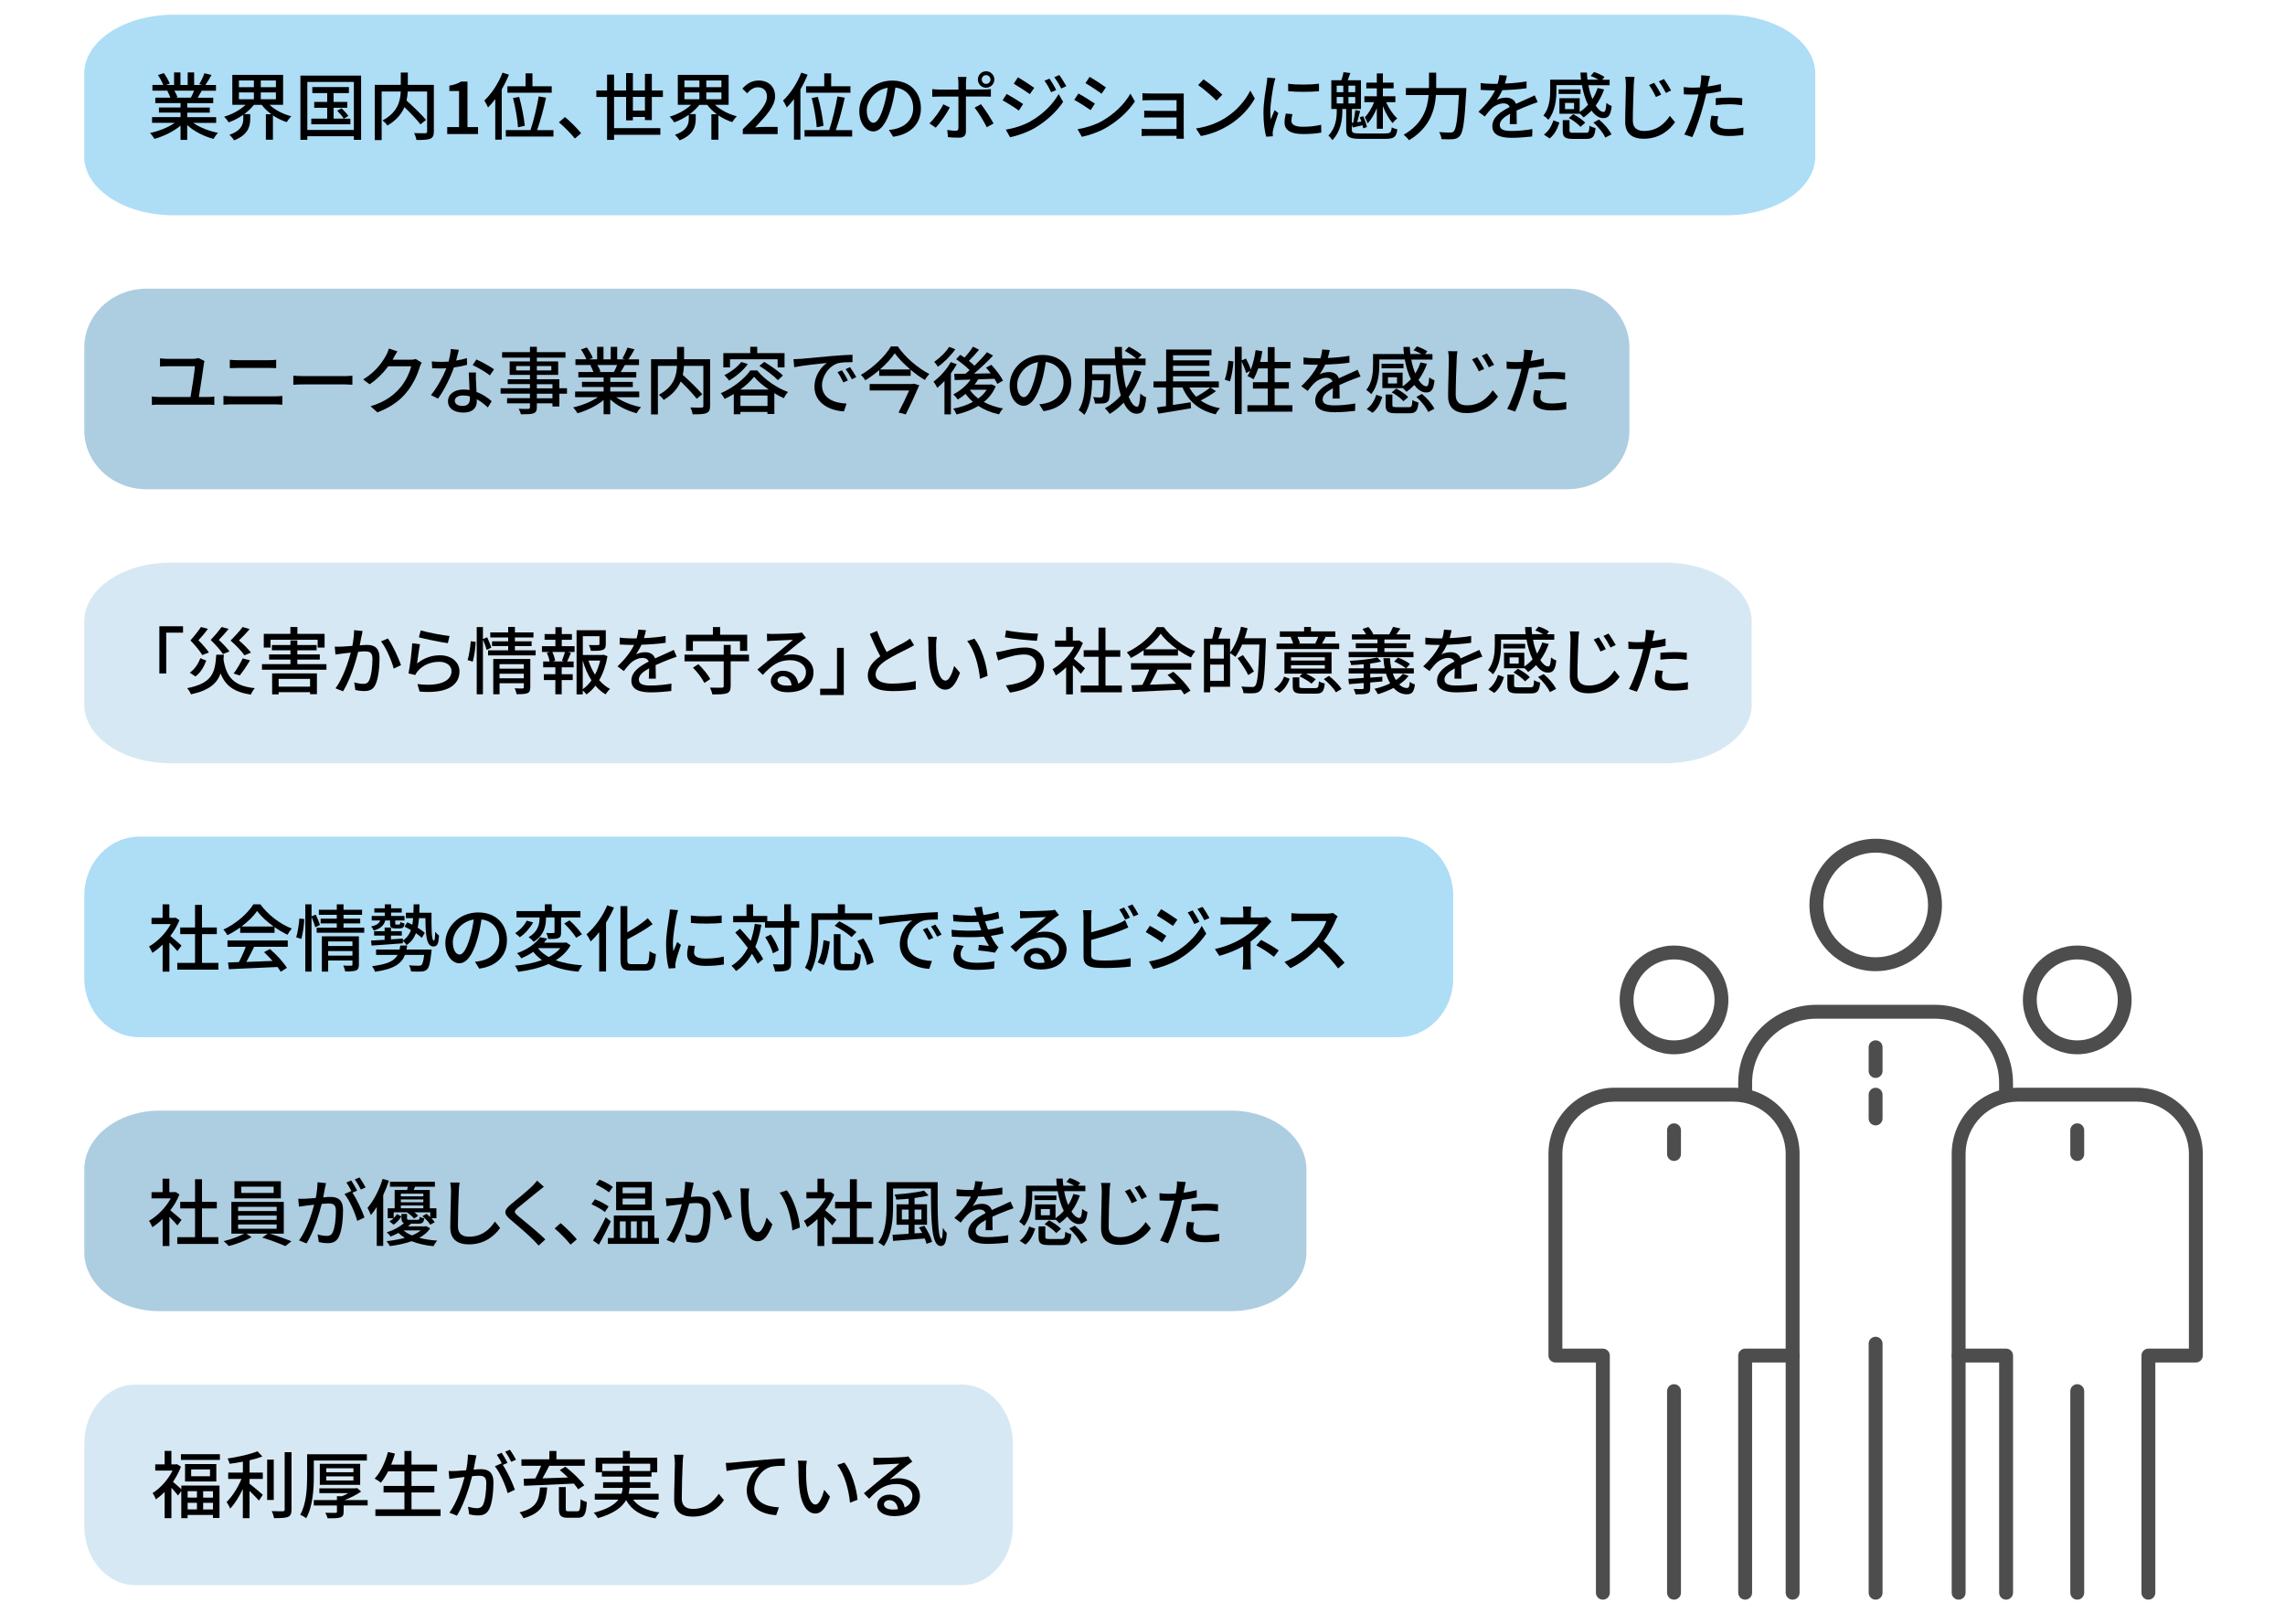<?xml version="1.0" encoding="UTF-8"?><svg id="uuid-9080edaa-e684-4642-9080-b31d9a73b8d2" xmlns="http://www.w3.org/2000/svg" viewBox="0 0 467 332"><g id="uuid-6357b70e-10b5-49d8-aad6-2823865e6397"><path d="m352.75,44H35.48c-10.08,0-18.26-5.38-18.26-12.02V15.03c0-6.64,8.17-12.02,18.26-12.02h317.26c10.08,0,18.26,5.38,18.26,12.02v16.95c0,6.64-8.17,12.02-18.25,12.02Z" fill="#aeddf6"/><path d="m320.3,100H29.93c-7.01,0-12.7-5.38-12.7-12.02v-16.95c0-6.64,5.68-12.02,12.7-12.02h290.38c7.01,0,12.7,5.38,12.7,12.02v16.95c0,6.64-5.68,12.02-12.7,12.02Z" fill="#adcde1"/><path d="m340.42,156H34.81c-9.71,0-17.59-5.38-17.59-12.02v-16.95c0-6.64,7.87-12.02,17.59-12.02h305.6c9.71,0,17.59,5.38,17.59,12.02v16.95c0,6.64-7.87,12.02-17.58,12.02Z" fill="#d6e8f3"/><path d="m285.75,212H28.48c-6.21,0-11.25-5.38-11.25-12.02v-16.95c0-6.64,5.04-12.02,11.25-12.02h257.27c6.21,0,11.25,5.38,11.25,12.02v16.95c0,6.64-5.04,12.02-11.25,12.02Z" fill="#aeddf6"/><path d="m251.6,268H32.63c-8.51,0-15.4-5.38-15.4-12.02v-16.95c0-6.64,6.89-12.02,15.4-12.02h218.97c8.51,0,15.4,5.38,15.4,12.02v16.95c0,6.64-6.89,12.02-15.4,12.02Z" fill="#adcde1"/><path d="m196.58,324H27.65c-5.75,0-10.42-5.38-10.42-12.02v-16.95c0-6.64,4.66-12.02,10.42-12.02h168.93c5.75,0,10.42,5.38,10.42,12.02v16.95c0,6.64-4.66,12.02-10.42,12.02Z" fill="#d6e8f3"/><path d="m383.33,326.97c-.78,0-1.42-.63-1.42-1.42v-50.9c0-.78.63-1.42,1.42-1.42s1.42.63,1.42,1.42v50.9c0,.78-.63,1.42-1.42,1.42Z" fill="#4d4d4d"/><path d="m383.33,198.51c-1.72,0-3.47-.33-5.16-1.03-3.34-1.38-5.94-3.98-7.33-7.33-1.38-3.34-1.38-7.02,0-10.36h0c2.86-6.9,10.79-10.18,17.69-7.33s10.18,10.79,7.33,17.69c-2.16,5.21-7.21,8.36-12.52,8.36Zm-9.87-17.63h0c-2.26,5.45.34,11.72,5.79,13.98s11.72-.34,13.98-5.79c2.26-5.45-.34-11.72-5.79-13.98-2.64-1.09-5.55-1.09-8.19,0s-4.7,3.15-5.79,5.79Z" fill="#4d4d4d"/><path d="m409.99,225.18c-.78,0-1.42-.63-1.42-1.42v-2.42c0-7.24-5.89-13.12-13.12-13.12h-24.24c-7.24,0-13.12,5.89-13.12,13.12v2.42c0,.78-.63,1.42-1.42,1.42s-1.42-.63-1.42-1.42v-2.42c0-8.8,7.16-15.96,15.96-15.96h24.24c8.8,0,15.96,7.16,15.96,15.96v2.42c0,.78-.63,1.42-1.42,1.42Z" fill="#4d4d4d"/><path d="m342.13,326.97c-.78,0-1.42-.63-1.42-1.42v-41.2c0-.78.63-1.42,1.42-1.42s1.42.63,1.42,1.42v41.2c0,.78-.63,1.42-1.42,1.42Z" fill="#4d4d4d"/><path d="m342.13,215.49c-6.13,0-11.11-4.98-11.11-11.11s4.98-11.11,11.11-11.11,11.11,4.98,11.11,11.11-4.98,11.11-11.11,11.11Zm0-19.39c-4.56,0-8.28,3.71-8.28,8.28s3.71,8.28,8.28,8.28,8.28-3.71,8.28-8.28-3.71-8.28-8.28-8.28Z" fill="#4d4d4d"/><path d="m356.67,326.97c-.78,0-1.42-.63-1.42-1.42v-48.47c0-.78.63-1.42,1.42-1.42h8.28v-39.79c0-5.9-4.8-10.7-10.7-10.7h-24.24c-5.9,0-10.7,4.8-10.7,10.7v39.79h8.28c.78,0,1.42.63,1.42,1.42v48.47c0,.78-.63,1.42-1.42,1.42s-1.42-.63-1.42-1.42v-47.06h-8.28c-.78,0-1.42-.63-1.42-1.42v-41.2c0-7.46,6.07-13.54,13.54-13.54h24.24c7.46,0,13.54,6.07,13.54,13.54v41.2c0,.78-.63,1.42-1.42,1.42h-8.28v47.06c0,.78-.63,1.42-1.42,1.42Z" fill="#4d4d4d"/><path d="m424.54,326.97c-.78,0-1.42-.63-1.42-1.42v-41.2c0-.78.63-1.42,1.42-1.42s1.42.63,1.42,1.42v41.2c0,.78-.63,1.42-1.42,1.42Z" fill="#4d4d4d"/><path d="m424.54,215.49c-6.13,0-11.11-4.98-11.11-11.11s4.98-11.11,11.11-11.11,11.11,4.98,11.11,11.11-4.98,11.11-11.11,11.11Zm0-19.39c-4.56,0-8.28,3.71-8.28,8.28s3.71,8.28,8.28,8.28,8.28-3.71,8.28-8.28-3.71-8.28-8.28-8.28Z" fill="#4d4d4d"/><path d="m439.08,326.97c-.78,0-1.42-.63-1.42-1.42v-48.47c0-.78.63-1.42,1.42-1.42h8.28v-39.79c0-5.9-4.8-10.7-10.7-10.7h-24.24c-5.9,0-10.7,4.8-10.7,10.7v39.79h8.28c.78,0,1.42.63,1.42,1.42v48.47c0,.78-.63,1.42-1.42,1.42s-1.42-.63-1.42-1.42v-47.06h-8.28c-.78,0-1.42-.63-1.42-1.42v-41.2c0-7.46,6.07-13.54,13.54-13.54h24.24c7.46,0,13.54,6.07,13.54,13.54v41.2c0,.78-.63,1.42-1.42,1.42h-8.28v47.06c0,.78-.63,1.42-1.42,1.42Z" fill="#4d4d4d"/><path d="m383.33,220.33c-.78,0-1.42-.63-1.42-1.42v-4.85c0-.78.63-1.42,1.42-1.42s1.42.63,1.42,1.42v4.85c0,.78-.63,1.42-1.42,1.42Z" fill="#4d4d4d"/><path d="m383.33,230.03c-.78,0-1.42-.63-1.42-1.42v-4.85c0-.78.63-1.42,1.42-1.42s1.42.63,1.42,1.42v4.85c0,.78-.63,1.42-1.42,1.42Z" fill="#4d4d4d"/><path d="m424.54,237.3c-.78,0-1.42-.63-1.42-1.42v-4.85c0-.78.63-1.42,1.42-1.42s1.42.63,1.42,1.42v4.85c0,.78-.63,1.42-1.42,1.42Z" fill="#4d4d4d"/><path d="m342.13,237.3c-.78,0-1.42-.63-1.42-1.42v-4.85c0-.78.63-1.42,1.42-1.42s1.42.63,1.42,1.42v4.85c0,.78-.63,1.42-1.42,1.42Z" fill="#4d4d4d"/><path d="m366.37,326.97c-.78,0-1.42-.63-1.42-1.42v-48.47c0-.78.63-1.42,1.42-1.42s1.42.63,1.42,1.42v48.47c0,.78-.63,1.42-1.42,1.42Z" fill="#4d4d4d"/><path d="m400.3,326.97c-.78,0-1.42-.63-1.42-1.42v-48.47c0-.78.63-1.42,1.42-1.42s1.42.63,1.42,1.42v48.47c0,.78-.63,1.42-1.42,1.42Z" fill="#4d4d4d"/><polygon points="467 332 1 329.03 0 0 466 2.97 467 332" fill="none"/><path d="m39.48,25.11c1.32.93,3.25,1.69,5.08,2.04-.31.3-.72.87-.93,1.24-1.95-.52-3.96-1.53-5.37-2.82v3.02h-1.36v-2.91c-1.43,1.2-3.45,2.18-5.33,2.7-.21-.36-.6-.89-.91-1.19,1.78-.38,3.73-1.15,5.05-2.08h-4.63v-1.17h5.82v-.92h-4.42v-1.05h4.42v-.9h-5.16v-1.11h3.08c-.14-.42-.39-.96-.63-1.37l.36-.06h-3.4v-1.17h2.22c-.23-.58-.67-1.41-1.09-2.02l1.21-.4c.46.65.99,1.56,1.2,2.15l-.76.28h1.65v-2.56h1.3v2.56h1.48v-2.56h1.32v2.56h1.62l-.57-.18c.36-.6.82-1.55,1.05-2.22l1.44.36c-.4.74-.85,1.49-1.24,2.04h2.16v1.17h-2.9c-.28.51-.58,1-.84,1.43h3.18v1.11h-5.31v.9h4.6v1.05h-4.6v.92h5.91v1.17h-4.69Zm-3.85-6.57c.27.44.54.98.65,1.33l-.43.09h3.16c.23-.41.46-.95.66-1.43h-4.04Z"/><path d="m55.1,21.43c1.09,1.05,2.74,1.9,4.44,2.34-.31.29-.73.83-.94,1.19-.99-.31-1.95-.79-2.82-1.37v4.96h-1.44v-5.2h1.11c-.75-.56-1.44-1.21-1.96-1.92h-1.6c-.54.69-1.23,1.35-1.99,1.9h1.24v.96c0,1.43-.36,3.25-3.31,4.4-.17-.36-.63-.87-.94-1.14,2.55-.88,2.83-2.25,2.83-3.3v-.78c-.93.65-1.95,1.17-2.98,1.54-.21-.36-.62-.87-.93-1.16,1.6-.46,3.27-1.36,4.38-2.43h-2.71v-6.12h10.38v6.12h-2.73Zm-6.27-3.61h3.06v-1.37h-3.06v1.37Zm0,2.47h3.06v-1.4h-3.06v1.4Zm7.56-3.84h-3.09v1.37h3.09v-1.37Zm0,2.44h-3.09v1.4h3.09v-1.4Z"/><path d="m73.8,15.46v13.12h-1.48v-.73h-9.51v.73h-1.41v-13.12h12.4Zm-1.48,11.1v-9.81h-9.51v9.81h9.51Zm-.71-2.31v1.15h-7.99v-1.15h3.25v-2.22h-2.65v-1.19h2.65v-1.81h-3.04v-1.23h7.48v1.23h-3.13v1.81h2.8v1.19h-2.8v2.22h2.07c-.27-.46-.84-1.14-1.33-1.63l.88-.48c.51.46,1.11,1.14,1.4,1.56l-.92.56h1.33Z"/><path d="m88.67,26.88c0,.82-.2,1.24-.75,1.47-.56.24-1.48.26-2.81.26-.06-.39-.28-1.04-.48-1.41.98.04,2,.04,2.28.03.28-.01.38-.09.38-.36v-8.17h-3.96c-.03.58-.1,1.2-.24,1.85,1.38,1.24,3.1,2.9,3.98,3.96l-1.14.91c-.69-.91-2.02-2.32-3.27-3.52-.58,1.36-1.64,2.68-3.48,3.76-.18-.3-.66-.79-.99-1.05,3.12-1.65,3.63-3.99,3.71-5.91h-3.9v9.93h-1.4v-11.28h5.31v-2.52h1.44v2.52h5.32v9.54Z"/><path d="m91.4,25.98h2.42v-7.38h-1.98v-1.09c1.03-.18,1.77-.45,2.4-.84h1.3v9.31h2.16v1.42h-6.3v-1.42Z"/><path d="m104.01,15.27c-.41,1.02-.9,2.02-1.47,3v10.27h-1.32v-8.28c-.48.63-.98,1.21-1.47,1.71-.13-.31-.54-1.06-.76-1.42,1.47-1.37,2.88-3.51,3.72-5.7l1.31.42Zm9.1,11.32v1.32h-9.73v-1.32h5.04c.63-1.86,1.33-4.77,1.68-6.88l1.5.26c-.48,2.19-1.18,4.83-1.83,6.63h3.34Zm-5.7-8.95v-2.64h1.41v2.64h3.94v1.32h-9.06v-1.32h3.71Zm-1.54,8.37c-.09-1.48-.51-4.02-1.02-5.97l1.26-.23c.54,1.95,1.02,4.42,1.14,5.9l-1.38.3Z"/><path d="m114.23,25l1.23-1.08c1.06.87,2.46,2.28,3.31,3.31l-1.28,1.08c-.94-1.16-2.22-2.43-3.27-3.31Z"/><path d="m131.81,24.54v-.63h-2.46v.69h-1.39v-4.79h-2.46v6.38h9.46v1.36h-9.46v1.04h-1.43v-8.77h-2.19v-1.33h2.19v-3.24h1.43v3.24h2.46v-3.55h1.39v3.55h2.46v-3.39h1.41v3.39h2.26v1.33h-2.26v4.73h-1.41Zm0-1.94v-2.79h-2.46v2.79h2.46Z"/><path d="m146.15,21.43c1.09,1.05,2.74,1.9,4.44,2.34-.31.29-.73.83-.94,1.19-.99-.31-1.95-.79-2.82-1.37v4.96h-1.44v-5.2h1.11c-.75-.56-1.44-1.21-1.96-1.92h-1.6c-.54.69-1.23,1.35-1.99,1.9h1.24v.96c0,1.43-.36,3.25-3.31,4.4-.17-.36-.63-.87-.94-1.14,2.55-.88,2.83-2.25,2.83-3.3v-.78c-.93.65-1.95,1.17-2.98,1.54-.21-.36-.62-.87-.93-1.16,1.6-.46,3.27-1.36,4.38-2.43h-2.71v-6.12h10.38v6.12h-2.73Zm-6.27-3.61h3.06v-1.37h-3.06v1.37Zm0,2.47h3.06v-1.4h-3.06v1.4Zm7.56-3.84h-3.09v1.37h3.09v-1.37Zm0,2.44h-3.09v1.4h3.09v-1.4Z"/><path d="m151.82,26.4c3.07-3.02,4.93-4.94,4.93-6.61,0-1.17-.63-1.95-1.88-1.95-.87,0-1.59.56-2.17,1.23l-.98-.96c.95-1.02,1.92-1.65,3.36-1.65,2.02,0,3.33,1.29,3.33,3.24s-1.79,3.94-4.08,6.34c.56-.06,1.26-.1,1.8-.1h2.8v1.47h-7.12v-1Z"/><path d="m165.06,15.27c-.41,1.02-.9,2.02-1.47,3v10.27h-1.32v-8.28c-.48.63-.98,1.21-1.47,1.71-.13-.31-.54-1.06-.76-1.42,1.47-1.37,2.88-3.51,3.72-5.7l1.31.42Zm9.1,11.32v1.32h-9.73v-1.32h5.04c.63-1.86,1.33-4.77,1.68-6.88l1.5.26c-.48,2.19-1.18,4.83-1.83,6.63h3.34Zm-5.7-8.95v-2.64h1.41v2.64h3.94v1.32h-9.06v-1.32h3.71Zm-1.54,8.37c-.09-1.48-.51-4.02-1.02-5.97l1.26-.23c.54,1.95,1.02,4.42,1.14,5.9l-1.38.3Z"/><path d="m182.55,27.97l-.88-1.41c.51-.04.96-.12,1.33-.21,1.92-.44,3.63-1.85,3.63-4.26,0-2.18-1.32-3.9-3.63-4.19-.21,1.35-.46,2.8-.9,4.21-.9,3.06-2.15,4.75-3.63,4.75s-2.85-1.65-2.85-4.15c0-3.36,2.94-6.24,6.71-6.24s5.88,2.52,5.88,5.65-2.01,5.31-5.65,5.83Zm-4.03-2.88c.67,0,1.38-.97,2.07-3.28.38-1.19.65-2.55.83-3.87-2.7.44-4.27,2.77-4.27,4.64,0,1.72.73,2.52,1.38,2.52Z"/><path d="m191.25,26.1l-1.29-.88c.99-.93,2.23-2.65,2.83-3.9l1.33.65c-.66,1.31-2.04,3.24-2.88,4.14Zm6.17-9.19v1.38h3.76c.39,0,.94-.03,1.33-.09v1.56c-.44-.03-.94-.03-1.32-.03h-3.78v7.14c0,.81-.42,1.27-1.41,1.27-.71,0-1.59-.03-2.26-.1l-.14-1.48c.65.12,1.32.17,1.71.17s.56-.15.57-.56v-6.43h-4c-.46,0-.94.02-1.35.04v-1.57c.42.04.87.09,1.33.09h4.02v-1.4c0-.36-.06-.93-.12-1.17h1.77c-.04.21-.12.84-.12,1.19Zm5.64,8.32l-1.38.78c-.62-1.23-1.73-3.07-2.49-4l1.29-.71c.79.96,1.98,2.85,2.58,3.93Zm-1.53-10.66c.93,0,1.69.75,1.69,1.68s-.77,1.68-1.69,1.68-1.68-.75-1.68-1.68.75-1.68,1.68-1.68Zm0,2.58c.49,0,.9-.4.9-.9s-.41-.9-.9-.9-.89.41-.89.9.39.9.89.9Z"/><path d="m209.1,21.27l-.87,1.33c-.78-.57-2.38-1.59-3.33-2.1l.84-1.29c.94.51,2.65,1.56,3.36,2.05Zm1.52,3.52c2.5-1.42,4.54-3.44,5.74-5.56l.92,1.59c-1.35,2.04-3.44,3.96-5.86,5.38-1.52.87-3.62,1.59-4.98,1.85l-.88-1.54c1.66-.29,3.49-.84,5.07-1.71Zm.75-6.84l-.9,1.29c-.76-.56-2.37-1.6-3.28-2.13l.85-1.31c.93.53,2.61,1.64,3.33,2.15Zm4.5.45l-1.05.45c-.39-.85-.83-1.63-1.35-2.35l1.02-.43c.4.58,1.04,1.63,1.38,2.34Zm2.06-.78l-1.05.47c-.42-.85-.88-1.6-1.41-2.31l1.03-.44c.42.56,1.05,1.59,1.43,2.28Z"/><path d="m223.77,21.18l-.87,1.33c-.8-.57-2.39-1.59-3.35-2.1l.85-1.29c.95.5,2.65,1.56,3.36,2.06Zm1.52,3.52c2.5-1.43,4.53-3.44,5.74-5.56l.92,1.59c-1.35,2.04-3.44,3.96-5.86,5.37-1.52.89-3.61,1.6-4.98,1.86l-.88-1.54c1.67-.29,3.49-.84,5.07-1.71Zm.73-6.84l-.88,1.29c-.77-.56-2.37-1.62-3.3-2.15l.85-1.29c.93.52,2.62,1.63,3.33,2.15Z"/><path d="m235.18,19.12h5.74c.34,0,.81-.01,1.02-.01-.02.18-.02.57-.02.87v7.48c0,.24.02.66.03.9h-1.5c.01-.13.01-.36.01-.6h-5.88c-.45,0-1.01.03-1.26.04v-1.48c.25.03.73.06,1.26.06h5.88v-2.37h-5.13c-.54,0-1.15,0-1.48.03v-1.42c.34.01.95.04,1.47.04h5.14v-2.19h-5.29c-.47,0-1.37.03-1.68.04v-1.46c.35.05,1.21.06,1.68.06Z"/><path d="m250.32,24.16c2.42-1.48,4.29-3.73,5.21-5.65l.92,1.63c-1.08,1.95-2.93,3.99-5.27,5.43-1.52.93-3.42,1.81-5.74,2.23l-1.01-1.54c2.51-.38,4.46-1.21,5.89-2.1Zm-.51-4.8l-1.19,1.21c-.78-.79-2.64-2.43-3.75-3.18l1.1-1.17c1.05.7,3,2.26,3.84,3.13Z"/><path d="m260.35,17.17c-.26,1.23-.73,4.05-.73,5.65,0,.52.03,1.05.09,1.6.25-.62.55-1.35.79-1.91l.75.6c-.39,1.14-.92,2.75-1.07,3.5-.04.21-.09.52-.07.69,0,.15.02.38.03.55l-1.36.09c-.3-1.05-.56-2.82-.56-4.85,0-2.23.48-4.78.65-5.98.06-.38.12-.84.13-1.25l1.66.15c-.11.27-.25.87-.31,1.14Zm3.58,7.51c0,.67.53,1.23,2.34,1.23,1.35,0,2.48-.12,3.74-.41l.03,1.6c-.95.18-2.19.3-3.79.3-2.55,0-3.72-.89-3.72-2.34,0-.54.08-1.11.26-1.85l1.35.12c-.13.52-.2.93-.2,1.33Zm5.64-7.57v1.53c-1.71.17-4.54.18-6.29,0l-.02-1.53c1.73.27,4.74.21,6.3,0Z"/><path d="m283.12,27.27c1.02,0,1.2-.21,1.32-1.23.3.16.79.34,1.14.4-.2,1.53-.63,1.94-2.4,1.94h-5.1c-2.34,0-2.95-.38-2.95-1.89v-4.21h-.79v.46c0,1.56-.27,4.11-2.04,5.9-.18-.29-.55-.73-.81-.94,1.54-1.54,1.71-3.65,1.71-4.98v-.44h-1.11v-5.88h2.05c.18-.52.38-1.18.43-1.65l1.41.18-.54,1.47h2.71v5.88h-1.85v2.82l.27-.03c.18-.77.34-1.85.42-2.56l.99.18c-.21.75-.4,1.6-.61,2.28l.88-.12c-.11-.3-.23-.6-.35-.87l.69-.24c.35.72.68,1.65.78,2.22l-.75.27c-.03-.18-.08-.4-.15-.63-.69.17-1.35.3-1.98.46l-.2-.58v1.02c0,.63.24.78,1.74.78h5.07Zm-9.93-8.43h1.35v-1.33h-1.35v1.33Zm0,2.31h1.35v-1.33h-1.35v1.33Zm3.79-3.64h-1.39v1.33h1.39v-1.33Zm0,2.31h-1.39v1.33h1.39v-1.33Zm4.41,2.29c-.5,1.2-1.17,2.4-1.88,3.1-.11-.38-.38-.93-.57-1.26.71-.68,1.46-1.92,1.89-3.06h-1.98v-1.21h2.54v-1.62h-2.15v-1.17h2.15v-1.89h1.24v1.89h2.19v1.17h-2.19v1.62h2.55v1.21h-1.89c.55,1.26,1.44,2.58,2.27,3.3-.29.23-.71.65-.93.98-.72-.79-1.47-2.13-2-3.46v4.6h-1.24v-4.2Z"/><path d="m299.69,18s-.01.5-.03.69c-.33,6.08-.62,8.29-1.28,9.06-.4.48-.79.63-1.38.69-.54.06-1.5.04-2.39,0-.03-.41-.22-1.02-.49-1.44.99.09,1.9.09,2.28.09.33,0,.51-.04.69-.23.51-.48.82-2.53,1.08-7.44h-4.7c-.22,3.09-1.25,6.72-5.51,9.24-.22-.34-.75-.87-1.08-1.12,3.9-2.23,4.88-5.41,5.1-8.11h-4.65v-1.43h4.72v-3.15h1.47v3.15h6.15Z"/><path d="m307.58,17.08c1.47-.06,3.04-.2,4.41-.44v1.4c-1.47.21-3.31.34-4.94.39-.33.71-.73,1.41-1.15,1.98.5-.29,1.34-.45,1.92-.45.95,0,1.72.43,2.01,1.27.93-.44,1.7-.75,2.4-1.08.51-.23.95-.42,1.42-.66l.62,1.38c-.43.14-1.08.38-1.53.56-.77.3-1.74.69-2.79,1.17.01.85.03,2.05.04,2.77h-1.43c.03-.52.04-1.38.06-2.11-1.29.7-2.1,1.39-2.1,2.28,0,1.02.97,1.23,2.49,1.23,1.22,0,2.85-.15,4.17-.39l-.04,1.52c-1.08.13-2.82.27-4.17.27-2.23,0-3.97-.52-3.97-2.39s1.8-3.01,3.54-3.9c-.2-.53-.68-.75-1.23-.75-.91,0-1.86.48-2.49,1.08-.44.42-.87.98-1.37,1.6l-1.29-.96c1.75-1.65,2.78-3.1,3.39-4.38h-.43c-.63,0-1.67-.03-2.51-.09v-1.41c.79.12,1.86.17,2.58.17.29,0,.59,0,.88-.01.2-.62.32-1.25.35-1.79l1.56.12c-.09.42-.21.98-.41,1.62Z"/><path d="m322.85,23.25h-4.14v-3.17h4.14v2.81c.62-.41,1.19-.9,1.7-1.47-.55-1.11-.97-2.49-1.24-4.02h-5.21v1.12c0,1.77-.27,4.27-1.65,5.96-.21-.25-.75-.71-1.02-.85,1.24-1.52,1.39-3.6,1.39-5.11v-2.23h6.31c-.06-.48-.11-.96-.12-1.46h1.32c.02.5.04.98.11,1.46h2.27c-.48-.29-1.1-.58-1.62-.78l.69-.79c.73.23,1.63.65,2.13,1.02l-.46.56h1.52v1.12h-4.34c.2,1.06.48,2.02.83,2.83.43-.69.79-1.45,1.06-2.26l1.32.3c-.44,1.21-1.02,2.33-1.72,3.29.52.82,1.09,1.3,1.62,1.3.35,0,.49-.51.57-1.83.29.24.73.49,1.08.61-.21,1.96-.68,2.48-1.72,2.48-.88,0-1.71-.57-2.4-1.53-.51.52-1.05,1-1.63,1.4-.13-.19-.48-.54-.77-.78v.04Zm-7.32,4.26c.96-.67,1.59-1.78,1.94-2.9l1.23.44c-.38,1.2-.96,2.46-2,3.24l-1.17-.78Zm7.5-8.31h-4.48v-.93h4.48v.93Zm1.04,7.95c.62,0,.72-.18.78-1.47.28.21.88.42,1.24.51-.17,1.77-.57,2.2-1.89,2.2h-2.68c-1.71,0-2.13-.38-2.13-1.68v-2.15h1.38v2.13c0,.39.12.45.88.45h2.41Zm-2.37-6.12h-1.85v1.27h1.85v-1.27Zm-.17,2.31c.88.45,1.95,1.17,2.45,1.74l-.97.85c-.46-.57-1.5-1.33-2.38-1.81l.91-.78Zm5.27,1.1c1.04.85,2.1,2.08,2.55,3.03l-1.27.66c-.38-.91-1.41-2.19-2.42-3.09l1.14-.6Z"/><path d="m333.9,17.44c-.07,1.67-.19,5.13-.19,7.2,0,1.59.99,2.13,2.29,2.13,2.64,0,4.2-1.48,5.28-3.08l1.06,1.29c-1.01,1.43-3.02,3.38-6.38,3.38-2.28,0-3.81-.98-3.81-3.48,0-2.13.15-5.98.15-7.44,0-.62-.04-1.23-.16-1.74l1.92.02c-.09.57-.15,1.19-.17,1.73Zm5.61,1.9l-1.08.48c-.41-.87-.87-1.71-1.4-2.44l1.05-.45c.4.58,1.08,1.7,1.43,2.42Zm2.02-.85l-1.06.51c-.44-.85-.91-1.67-1.44-2.37l1.04-.48c.4.56,1.11,1.67,1.47,2.34Z"/><path d="m349.19,16.81c-.04.25-.1.55-.18.88.92-.14,1.85-.3,2.71-.52v1.48c-.95.23-1.99.39-3.01.51-.15.65-.32,1.33-.48,1.97-.54,2.11-1.56,5.2-2.37,6.9l-1.63-.55c.88-1.53,1.98-4.62,2.55-6.72.12-.47.24-.96.36-1.46-.44.02-.84.03-1.21.03-.69,0-1.24-.01-1.79-.06l-.03-1.47c.73.09,1.26.12,1.83.12.46,0,.97-.02,1.5-.06.07-.45.15-.84.18-1.12.07-.46.09-1.02.06-1.35l1.8.14c-.09.38-.22.99-.29,1.29Zm1.8,8.28c0,.68.4,1.29,2.32,1.29.99,0,2.01-.12,3-.3l-.04,1.51c-.82.1-1.83.21-2.97.21-2.45,0-3.77-.79-3.77-2.28,0-.63.12-1.26.25-1.88l1.4.14c-.12.46-.2.93-.2,1.3Zm2.47-5.14c.87,0,1.77.03,2.62.12l-.04,1.44c-.77-.11-1.65-.2-2.55-.2-.97,0-1.89.06-2.83.17v-1.4c.81-.07,1.84-.13,2.8-.13Z"/><path d="m41.67,74.38c-.18,1.38-.76,5.11-1.03,6.76h1.86c.48,0,.93-.04,1.3-.1v1.73c-.4-.05-.99-.06-1.3-.06h-10.08c-.42,0-.9.01-1.38.06v-1.73c.45.07.94.1,1.38.1h6.52c.29-1.63.85-5.26.9-6.28h-5.6c-.57,0-1.05.03-1.54.06v-1.67c.47.04,1.04.1,1.53.1h5.19c.33,0,.92-.08,1.12-.17l1.25.6c-.06.18-.1.46-.12.58Z"/><path d="m47.38,81.01h8.82c.48,0,1.02-.03,1.5-.09v1.81c-.49-.04-1.08-.08-1.5-.08h-8.82c-.56,0-1.17.03-1.71.08v-1.81c.56.04,1.15.09,1.71.09Zm1.17-7.39h6.33c.57,0,1.16-.03,1.56-.08v1.71c-.42-.03-1.05-.04-1.56-.04h-6.31c-.54,0-1.12.02-1.6.04v-1.71c.49.05,1.09.08,1.59.08Z"/><path d="m62.18,76.88h8.16c.72,0,1.3-.06,1.68-.09v1.86c-.33-.02-1.02-.08-1.68-.08h-8.16c-.83,0-1.73.03-2.23.08v-1.86c.49.03,1.42.09,2.23.09Z"/><path d="m80.45,73.15c-.06.12-.13.25-.21.38h3.6c.42,0,.84-.04,1.12-.15l1.23.75c-.15.24-.31.61-.42.91-.4,1.44-1.29,3.45-2.64,5.1-1.38,1.71-3.19,3.07-6,4.15l-1.4-1.25c2.9-.87,4.68-2.19,6.02-3.75,1.11-1.27,2.01-3.16,2.28-4.42h-4.68c-.96,1.29-2.23,2.62-3.81,3.68l-1.32-.99c2.61-1.56,4-3.65,4.71-4.96.18-.3.43-.92.55-1.35l1.74.57c-.3.45-.61,1.03-.78,1.33Z"/><path d="m93.21,73.7c.77-.12,1.52-.28,2.21-.51l.04,1.38c-.75.21-1.68.4-2.69.54-.73,2.11-2.04,4.72-3.25,6.37l-1.44-.73c1.23-1.47,2.48-3.78,3.15-5.47-.38.02-.73.03-1.09.03-.57,0-1.2-.01-1.8-.04l-.1-1.4c.58.06,1.31.09,1.91.09.49,0,1.02-.02,1.54-.06.22-.84.4-1.77.44-2.56l1.65.17c-.12.52-.33,1.36-.56,2.2Zm4.08,4.2c.01.49.06,1.36.1,2.22,1.29.46,2.34,1.21,3.1,1.89l-.79,1.27c-.58-.54-1.35-1.19-2.25-1.68v.42c0,1.27-.76,2.31-2.74,2.31-1.74,0-3.15-.75-3.15-2.31,0-1.41,1.27-2.4,3.13-2.4.45,0,.87.04,1.27.1-.04-1.18-.12-2.59-.15-3.58h1.47c-.03.63-.02,1.15,0,1.75Zm-2.77,5.07c1.14,0,1.51-.63,1.51-1.44,0-.14,0-.32-.02-.51-.43-.12-.9-.19-1.39-.19-.99,0-1.67.45-1.67,1.06s.54,1.08,1.56,1.08Zm2.08-8.35l.77-1.15c1.08.48,2.85,1.47,3.6,2.01l-.85,1.25c-.83-.69-2.49-1.63-3.51-2.1Z"/><path d="m115.88,80.47h-1.56v2.62h-1.41v-.65h-3.19v.78c0,.76-.19,1.08-.7,1.27-.51.18-1.29.19-2.55.19-.07-.31-.28-.82-.48-1.12.83.03,1.73.03,1.96.02.27-.02.36-.09.36-.35v-.79h-4.68v-1.05h4.68v-.93h-6v-1.1h6v-.85h-4.54v-.99h4.54v-.89h-4.15v-2.76h4.15v-.77h-5.69v-1.12h5.69v-1.09h1.41v1.09h5.85v1.12h-5.85v.77h4.36v2.76h-4.36v.89h4.6v1.84h1.56v1.1Zm-7.57-4.75v-.9h-2.82v.9h2.82Zm1.41-.9v.9h2.96v-.9h-2.96Zm0,4.56h3.19v-.85h-3.19v.85Zm3.19,1.1h-3.19v.93h3.19v-.93Z"/><path d="m125.94,81.19c1.32.93,3.25,1.69,5.08,2.04-.31.3-.72.87-.93,1.24-1.95-.52-3.96-1.53-5.37-2.82v3.02h-1.36v-2.91c-1.43,1.2-3.45,2.18-5.33,2.7-.21-.36-.6-.89-.91-1.19,1.78-.38,3.73-1.15,5.05-2.08h-4.63v-1.17h5.82v-.92h-4.42v-1.05h4.42v-.9h-5.16v-1.11h3.08c-.14-.42-.39-.96-.63-1.37l.36-.06h-3.4v-1.17h2.22c-.23-.58-.67-1.41-1.1-2.02l1.22-.4c.46.65.99,1.56,1.2,2.15l-.76.28h1.65v-2.56h1.3v2.56h1.48v-2.56h1.32v2.56h1.62l-.57-.18c.36-.6.82-1.55,1.05-2.22l1.44.36c-.4.74-.85,1.49-1.24,2.04h2.16v1.17h-2.9c-.28.51-.58,1-.84,1.43h3.18v1.11h-5.31v.9h4.6v1.05h-4.6v.92h5.91v1.17h-4.69Zm-3.85-6.57c.27.44.54.98.64,1.33l-.43.09h3.16c.23-.41.47-.95.66-1.43h-4.03Z"/><path d="m145.13,82.96c0,.82-.2,1.24-.75,1.47-.56.24-1.48.26-2.81.26-.06-.39-.28-1.04-.48-1.41.98.04,2,.04,2.28.03.28-.01.38-.09.38-.36v-8.17h-3.96c-.03.58-.1,1.2-.24,1.85,1.38,1.24,3.1,2.9,3.98,3.96l-1.14.91c-.69-.91-2.02-2.32-3.27-3.52-.59,1.36-1.64,2.68-3.48,3.76-.18-.3-.66-.79-.99-1.05,3.12-1.65,3.63-3.99,3.71-5.91h-3.9v9.93h-1.4v-11.28h5.31v-2.52h1.44v2.52h5.32v9.54Z"/><path d="m154.75,75.71c1.57,1.93,4.02,3.58,6.3,4.41-.33.36-.65.87-.87,1.27-.62-.29-1.27-.63-1.92-1.02v4.25h-1.41v-.42h-5.53v.47h-1.35v-4.14c-.6.36-1.24.71-1.87,1.01-.17-.33-.51-.87-.79-1.17,2.49-1.05,4.9-3,6.04-4.65h1.41Zm-5.56-.62h-1.36v-2.91h5.5v-1.29h1.43v1.29h5.58v2.91h-1.41v-1.65h-9.73v1.65Zm3.65-.66c-.96,1.3-2.46,2.56-3.83,3.36-.19-.3-.69-.85-.97-1.11,1.3-.63,2.67-1.65,3.46-2.7l1.33.45Zm4.26,5.19c-1.19-.82-2.27-1.74-2.98-2.61-.65.84-1.64,1.77-2.81,2.61h5.79Zm-.24,3.35v-2.12h-5.53v2.12h5.53Zm-.67-9c1.31.78,3,1.95,3.82,2.79l-1.03.94c-.78-.84-2.43-2.08-3.78-2.92l.99-.81Z"/><path d="m163.57,73.36c1.09-.1,3.76-.36,6.52-.6,1.6-.13,3.1-.23,4.14-.25v1.51c-.84,0-2.15.02-2.92.21-2,.6-3.31,2.74-3.31,4.51,0,2.73,2.55,3.65,5.02,3.75l-.54,1.6c-2.94-.15-6.02-1.72-6.02-5.02,0-2.27,1.33-4.08,2.55-4.88-1.52.15-5.01.51-6.69.87l-.15-1.64c.57-.01,1.09-.04,1.4-.07Zm9.73,4.39l-.93.42c-.36-.77-.75-1.46-1.2-2.1l.9-.39c.36.52.92,1.44,1.23,2.07Zm1.71-.67l-.92.44c-.39-.77-.78-1.42-1.26-2.07l.9-.41c.36.51.94,1.41,1.27,2.04Z"/><path d="m183.49,70.82c1.57,2.27,4.14,4.46,6.45,5.62-.33.34-.66.81-.92,1.23-.96-.57-1.95-1.29-2.9-2.08v1.23h-6.43v-1.17c-.88.76-1.86,1.48-2.85,2.08-.18-.33-.58-.83-.89-1.11,2.55-1.46,5.01-3.89,6.13-5.81h1.4Zm3.28,7.6l1.1.33c-.72,1.72-1.81,4.09-2.75,5.95l-1.48-.39c.73-1.4,1.58-3.15,2.17-4.5h-8.07v-1.32h8.77l.25-.07Zm-.72-2.9c-1.27-1.08-2.43-2.26-3.18-3.31-.71,1.04-1.77,2.22-3.03,3.31h6.21Z"/><path d="m195.55,74.44c-.34.63-.77,1.26-1.21,1.87v8.38h-1.31v-6.82c-.48.52-.97,1-1.47,1.4-.14-.29-.54-.98-.77-1.27,1.32-.96,2.69-2.48,3.52-3.99l1.23.44Zm-.3-3.06c-.9,1.29-2.28,2.7-3.56,3.58-.17-.27-.52-.77-.75-1,1.12-.78,2.42-2.02,3.04-3.06l1.26.48Zm8.25,7.57c-.54,1.32-1.38,2.37-2.43,3.22,1.14.62,2.49,1.06,3.94,1.32-.29.28-.66.84-.84,1.2-1.59-.34-3.01-.93-4.23-1.72-1.32.81-2.85,1.38-4.46,1.74-.13-.35-.42-.92-.67-1.19,1.44-.25,2.83-.72,4.03-1.38-.57-.48-1.06-1.04-1.5-1.63-.51.45-1.05.82-1.59,1.15-.18-.27-.63-.81-.93-1.04,1.36-.7,2.68-1.78,3.55-3.03-1.2.03-2.31.06-3.24.09l-.12-1.26c.66,0,1.44-.02,2.31-.03.27-.23.57-.48.85-.73-.69-.72-1.8-1.6-2.76-2.24l.84-.9c.27.18.57.36.87.57.63-.68,1.32-1.56,1.75-2.23l1.22.63c-.66.78-1.41,1.63-2.07,2.28.44.33.83.66,1.14.98.96-.93,1.88-1.91,2.55-2.76l1.25.69c-1.14,1.2-2.56,2.58-3.9,3.69,1.09-.01,2.25-.03,3.42-.06-.31-.42-.65-.81-.96-1.17l1.09-.58c.9.98,1.95,2.33,2.37,3.24l-1.15.67c-.14-.3-.35-.66-.58-1.05-1.11.04-2.25.09-3.33.12-.23.36-.46.72-.73,1.06h3.21l.24-.04.85.39Zm-5.26.77c.44.64,1.02,1.23,1.69,1.74.71-.51,1.29-1.11,1.73-1.79h-3.39l-.03.05Z"/><path d="m213.28,84.05l-.88-1.41c.51-.04.96-.12,1.33-.21,1.92-.44,3.63-1.85,3.63-4.26,0-2.18-1.32-3.9-3.63-4.19-.21,1.35-.46,2.8-.9,4.21-.9,3.06-2.15,4.75-3.63,4.75s-2.85-1.65-2.85-4.15c0-3.36,2.94-6.24,6.71-6.24s5.88,2.52,5.88,5.65-2.01,5.31-5.65,5.83Zm-4.03-2.88c.67,0,1.38-.97,2.07-3.28.38-1.19.65-2.55.83-3.87-2.7.44-4.27,2.77-4.27,4.64,0,1.72.73,2.52,1.38,2.52Z"/><path d="m233.28,76.01c-.63,1.94-1.51,3.63-2.61,5.07.51,1.27,1.09,2.05,1.72,2.05.39,0,.57-.76.66-2.7.33.33.83.65,1.2.78-.22,2.64-.73,3.35-1.96,3.35-1.1,0-1.96-.84-2.64-2.25-.85.9-1.8,1.67-2.83,2.29-.21-.3-.71-.88-1.02-1.14,1.25-.69,2.36-1.56,3.27-2.62-.54-1.7-.88-3.84-1.06-6.18h-4.8v1.81h3.76v.54c-.08,3.25-.15,4.54-.46,4.96-.27.31-.56.44-.96.48-.38.06-1.05.06-1.77.03-.03-.41-.17-.95-.38-1.31.62.06,1.2.08,1.44.08.21,0,.36-.05.46-.18.17-.21.26-1.06.3-3.33h-2.4c-.02,2.13-.27,5.13-1.59,7.06-.24-.29-.85-.78-1.17-.96,1.2-1.8,1.3-4.38,1.3-6.31v-4.24h6.17c-.04-.78-.08-1.59-.08-2.38h1.47c-.01.81,0,1.6.04,2.38h2.9c-.58-.5-1.56-1.14-2.36-1.58l.84-.85c.89.46,2.01,1.15,2.6,1.66l-.72.77h1.53v1.36h-4.71c.15,1.79.39,3.41.74,4.74.72-1.11,1.27-2.35,1.71-3.73l1.41.34Z"/><path d="m248.5,79.97c-.93.69-2.1,1.38-3.11,1.89,1.06.75,2.38,1.29,3.95,1.59-.31.28-.71.87-.88,1.24-3.39-.78-5.54-2.61-6.79-5.49h-1.95v3.58l3.62-.56.08,1.23c-2.36.41-4.88.81-6.66,1.1l-.33-1.27c.54-.08,1.19-.17,1.88-.27v-3.81h-2.56v-1.24h2.58v-6.51h9.27v1.17h-7.86v1.03h7.43v1.11h-7.43v1.04h7.43v1.11h-7.43v1.05h9.36v1.24h-1.7l1.12.77Zm-5.42-.77c.38.71.84,1.33,1.4,1.89.99-.56,2.13-1.27,2.86-1.89h-4.26Z"/><path d="m250.31,77.6c.38-1,.65-2.65.75-3.87l1.02.15c-.07,1.23-.34,2.97-.7,4.08l-1.07-.36Zm13.83,5.23v1.32h-9.2v-1.32h4.17v-3.4h-3.04v-1.31h3.04v-2.82h-1.95c-.29.84-.62,1.6-.96,2.22-.29-.2-.9-.51-1.24-.65.2-.3.39-.65.55-1.04l-.84.41c-.13-.6-.53-1.56-.9-2.35v10.75h-1.39v-13.75h1.39v2.77l.88-.36c.38.7.79,1.62.98,2.25.46-1.17.79-2.58.99-3.99l1.37.23c-.1.75-.27,1.48-.45,2.19h1.57v-3.03h1.39v3.03h3.24v1.32h-3.24v2.82h2.91v1.31h-2.91v3.4h3.63Z"/><path d="m271.38,73.17c1.47-.06,3.04-.2,4.41-.44v1.4c-1.47.21-3.31.34-4.94.39-.33.71-.73,1.41-1.15,1.98.5-.29,1.34-.45,1.92-.45.95,0,1.72.43,2.01,1.27.93-.44,1.7-.75,2.4-1.08.51-.23.95-.42,1.42-.66l.62,1.38c-.43.14-1.08.38-1.53.56-.77.3-1.74.69-2.79,1.17.01.85.03,2.05.04,2.77h-1.43c.03-.52.04-1.38.06-2.11-1.29.7-2.1,1.39-2.1,2.28,0,1.02.97,1.23,2.49,1.23,1.22,0,2.85-.15,4.17-.39l-.04,1.52c-1.08.13-2.82.27-4.17.27-2.23,0-3.97-.52-3.97-2.39s1.8-3.01,3.54-3.9c-.2-.53-.68-.75-1.23-.75-.91,0-1.86.48-2.49,1.08-.44.42-.87.98-1.37,1.6l-1.29-.96c1.75-1.65,2.78-3.1,3.39-4.38h-.43c-.63,0-1.67-.03-2.51-.09v-1.41c.79.12,1.86.17,2.58.17.29,0,.59,0,.88-.01.2-.62.32-1.25.35-1.79l1.56.12c-.09.42-.21.98-.41,1.62Z"/><path d="m286.66,79.33h-4.14v-3.17h4.14v2.81c.61-.41,1.18-.9,1.69-1.47-.55-1.11-.97-2.49-1.24-4.02h-5.21v1.12c0,1.77-.27,4.27-1.65,5.96-.21-.25-.75-.71-1.02-.85,1.25-1.52,1.39-3.6,1.39-5.11v-2.23h6.32c-.06-.48-.11-.96-.12-1.46h1.32c.02.5.04.98.11,1.46h2.26c-.48-.29-1.09-.58-1.62-.78l.69-.79c.73.23,1.63.65,2.13,1.02l-.46.56h1.51v1.12h-4.33c.2,1.06.48,2.02.82,2.83.44-.69.79-1.45,1.06-2.26l1.32.3c-.43,1.21-1.02,2.33-1.72,3.29.53.82,1.1,1.3,1.62,1.3.34,0,.49-.51.57-1.83.29.24.74.49,1.08.61-.21,1.96-.67,2.48-1.72,2.48-.88,0-1.71-.57-2.4-1.53-.51.52-1.05,1-1.63,1.4-.13-.19-.48-.54-.76-.78v.04Zm-7.32,4.26c.96-.67,1.59-1.78,1.94-2.9l1.23.44c-.38,1.2-.96,2.46-1.99,3.24l-1.17-.78Zm7.5-8.31h-4.48v-.93h4.48v.93Zm1.04,7.95c.62,0,.72-.18.78-1.47.29.21.88.42,1.24.51-.16,1.77-.57,2.2-1.89,2.2h-2.69c-1.71,0-2.13-.38-2.13-1.68v-2.15h1.38v2.13c0,.39.12.45.88.45h2.42Zm-2.37-6.12h-1.84v1.27h1.84v-1.27Zm-.16,2.31c.88.45,1.95,1.17,2.45,1.74l-.98.85c-.46-.57-1.5-1.33-2.38-1.81l.92-.78Zm5.26,1.1c1.04.85,2.1,2.08,2.55,3.03l-1.28.66c-.38-.91-1.41-2.19-2.41-3.09l1.14-.6Z"/><path d="m297.71,73.52c-.08,1.67-.2,5.13-.2,7.2,0,1.59.99,2.13,2.29,2.13,2.64,0,4.2-1.48,5.28-3.08l1.07,1.29c-1.01,1.43-3.02,3.38-6.38,3.38-2.28,0-3.81-.98-3.81-3.48,0-2.13.15-5.98.15-7.44,0-.62-.04-1.23-.17-1.74l1.92.02c-.09.57-.15,1.19-.16,1.73Zm5.61,1.9l-1.08.48c-.4-.87-.87-1.71-1.39-2.44l1.05-.45c.41.58,1.08,1.7,1.43,2.42Zm2.03-.85l-1.06.51c-.44-.85-.92-1.67-1.44-2.37l1.04-.48c.41.56,1.11,1.67,1.47,2.34Z"/><path d="m313,72.9c-.04.25-.11.55-.18.88.91-.14,1.84-.3,2.71-.52v1.48c-.95.23-2,.39-3.02.51-.15.65-.31,1.33-.48,1.97-.54,2.11-1.56,5.2-2.37,6.9l-1.63-.55c.88-1.53,1.98-4.62,2.55-6.72.12-.47.24-.96.36-1.46-.44.02-.84.03-1.21.03-.69,0-1.25-.01-1.79-.06l-.03-1.47c.74.09,1.26.12,1.83.12.46,0,.97-.02,1.5-.06.08-.45.15-.84.18-1.12.08-.46.09-1.02.06-1.35l1.8.14c-.09.38-.23.99-.29,1.29Zm1.8,8.28c0,.68.41,1.29,2.33,1.29.99,0,2.01-.12,3-.3l-.04,1.51c-.83.1-1.83.21-2.97.21-2.45,0-3.77-.79-3.77-2.28,0-.63.12-1.26.26-1.88l1.39.14c-.12.46-.2.93-.2,1.3Zm2.47-5.14c.87,0,1.77.03,2.62.12l-.04,1.44c-.76-.11-1.65-.2-2.55-.2-.97,0-1.89.06-2.84.17v-1.4c.81-.07,1.85-.13,2.8-.13Z"/><path d="m37.41,128.02v1.29h-3.44v8.35h-1.4v-9.65h4.83Z"/><path d="m45.75,133.83c-.03.33-.04.66-.07.97.58,3.62,2.13,5.43,6.4,5.86-.3.32-.65.92-.81,1.32-3.48-.53-5.22-1.85-6.18-4.33-.75,2.04-2.35,3.48-6.06,4.27-.13-.36-.48-.94-.78-1.26,5.25-1.02,5.71-3.27,5.95-6.84h1.54Zm-3.6,1.2c-.45,1.2-1.11,2.44-2.21,3.24l-1.15-.78c1-.69,1.74-1.81,2.15-2.96l1.21.5Zm-.81-1.14c-.46-.8-1.41-1.95-2.42-2.99.81-.91,1.68-2.02,2.15-2.74l1.42.38c-.57.81-1.3,1.63-1.93,2.34.82.81,1.69,1.81,2.13,2.48l-1.35.54Zm4.23-.2c-.48-.76-1.47-1.89-2.52-2.88.85-.87,1.74-1.95,2.25-2.65l1.42.38c-.6.78-1.35,1.57-2,2.26.83.77,1.73,1.73,2.19,2.35l-1.35.54Zm4.38.25c-.54-.81-1.65-1.98-2.83-3.01.93-.92,1.93-2.04,2.47-2.77l1.43.42c-.65.79-1.47,1.62-2.18,2.32.95.8,1.92,1.8,2.46,2.48l-1.35.57Zm-2.21,3.73c.65-.82,1.41-2.13,1.86-3.1l1.5.4c-.66,1.11-1.47,2.32-2.11,3.1l-1.25-.41Z"/><path d="m66.72,135.75v1.14h-13.18v-1.14h5.82v-.93h-4.36v-1.06h4.36v-.84h-3.79v-1.08h3.79v-.94h1.41v.94h3.94v1.08h-3.94v.84h4.59v1.06h-4.59v.93h5.95Zm-11.43-3.39h-1.38v-2.8h5.44v-1.4h1.43v1.4h5.56v2.8h-1.42v-1.59h-9.63v1.59Zm.33,5.28h9.15v4.25h-1.4v-.41h-6.42v.45h-1.33v-4.29Zm1.33,1.12v1.59h6.42v-1.59h-6.42Z"/><path d="m73.88,130.02c-.09.46-.23,1.19-.36,1.89.61-.06,1.15-.09,1.5-.09,1.45,0,2.55.58,2.55,2.69,0,1.77-.23,4.19-.85,5.44-.48,1.04-1.26,1.3-2.31,1.3-.57,0-1.29-.09-1.78-.21l-.24-1.56c.6.18,1.42.3,1.83.3.54,0,.96-.13,1.23-.72.45-.93.67-2.83.67-4.4,0-1.29-.58-1.52-1.53-1.52-.31,0-.81.03-1.38.09-.56,2.2-1.62,5.67-3.1,8.07l-1.54-.61c1.5-2.02,2.58-5.26,3.12-7.3-.69.07-1.3.15-1.65.19-.38.04-1.06.14-1.48.21l-.15-1.62c.51.03.94.01,1.46,0,.48-.02,1.29-.08,2.14-.15.21-1.11.36-2.25.35-3.22l1.75.18c-.08.32-.15.71-.21,1.04Zm8.07,5.94l-1.49.69c-.42-1.59-1.54-4.27-2.59-5.55l1.4-.6c.93,1.25,2.21,4.05,2.69,5.46Z"/><path d="m85.25,135.61c1.4-1.14,2.98-1.67,4.68-1.67,2.44,0,3.98,1.49,3.98,3.27,0,2.7-2.28,4.65-8.15,4.15l-.45-1.54c4.63.58,6.97-.66,6.97-2.64,0-1.11-1.04-1.91-2.48-1.91-1.84,0-3.43.71-4.42,1.91-.25.28-.39.54-.51.79l-1.38-.33c.3-1.41.66-4.47.76-6.16l1.59.21c-.21.94-.47,3-.6,3.91Zm6.63-5.61l-.35,1.46c-1.47-.19-4.77-.88-5.92-1.19l.38-1.42c1.35.42,4.57,1.02,5.9,1.15Z"/><path d="m95.57,134.92c.31-1.02.55-2.69.65-3.85l1,.12c-.04,1.19-.29,2.94-.6,4.06l-1.05-.33Zm3.9-2.08c-.15-.52-.47-1.41-.77-2.1v11.17h-1.27v-13.74h1.27v2.44l.87-.35c.3.68.69,1.56.84,2.12l-.94.45Zm10,.09v1.03h-9.72v-1.03h4.11v-.87h-3.3v-.98h3.3v-.78h-3.66v-1.04h3.66v-1.11h1.38v1.11h3.79v1.04h-3.79v.78h3.41v.98h-3.41v.87h4.23Zm-1.09,7.56c0,.63-.14.99-.58,1.19-.47.19-1.17.21-2.21.21-.06-.35-.24-.87-.4-1.2.69.04,1.41.03,1.6.03.21-.02.27-.08.27-.26v-.81h-4.96v2.26h-1.29v-7.21h7.57v5.79Zm-6.29-4.74v.93h4.96v-.93h-4.96Zm4.96,2.89v-.93h-4.96v.93h4.96Z"/><path d="m114.81,132.08h2.62v1.18h-1.4l.65.17c-.25.63-.52,1.29-.77,1.77h1.33v1.2h-2.44v1.41h2.25v1.19h-2.25v2.9h-1.3v-2.9h-2.35v-1.19h2.35v-1.41h-2.49v-1.2h1.31c-.08-.51-.3-1.21-.57-1.77l.61-.17h-1.6v-1.18h2.75v-1.31h-2.21v-1.17h2.21v-1.41h1.3v1.41h2.07v1.17h-2.07v1.31Zm.03,2.98c.21-.51.48-1.26.63-1.8h-2.59c.27.58.52,1.32.58,1.8l-.5.13h2.38l-.51-.13Zm9.31-.92c-.3,1.78-.87,3.46-1.69,4.89.65.75,1.4,1.36,2.23,1.79-.3.25-.72.76-.93,1.11-.76-.45-1.45-1.05-2.07-1.77-.52.69-1.14,1.29-1.83,1.79-.18-.26-.48-.59-.76-.81v.79h-1.26v-13.11h5.97v2.83c0,.65-.13,1.01-.66,1.2-.5.19-1.26.19-2.38.19-.06-.36-.24-.87-.42-1.2.85.03,1.65.03,1.88.01.23-.01.29-.06.29-.22v-1.59h-3.4v3.84h3.97l.23-.06.85.31Zm-5.05,6.73c.69-.48,1.27-1.09,1.78-1.8-.76-1.19-1.35-2.56-1.78-4.05v5.85Zm1.17-5.85c.33,1.02.78,2,1.33,2.88.48-.9.82-1.88,1.06-2.88h-2.4Z"/><path d="m131.63,130.43c1.47-.06,3.04-.2,4.41-.44v1.4c-1.47.21-3.31.34-4.93.39-.33.71-.74,1.41-1.16,1.98.5-.29,1.33-.45,1.92-.45.95,0,1.73.43,2.01,1.27.93-.44,1.69-.75,2.4-1.08.51-.23.94-.42,1.42-.66l.61,1.38c-.43.14-1.08.38-1.53.56-.77.3-1.74.69-2.79,1.17.02.85.03,2.05.05,2.77h-1.43c.03-.52.04-1.38.06-2.11-1.29.7-2.1,1.39-2.1,2.28,0,1.02.97,1.23,2.49,1.23,1.21,0,2.85-.15,4.17-.39l-.04,1.52c-1.08.13-2.82.27-4.17.27-2.23,0-3.98-.52-3.98-2.39s1.8-3.01,3.54-3.9c-.19-.53-.68-.75-1.23-.75-.92,0-1.86.48-2.49,1.08-.44.42-.87.98-1.37,1.6l-1.29-.96c1.75-1.65,2.77-3.1,3.39-4.38h-.44c-.63,0-1.67-.03-2.5-.09v-1.41c.79.12,1.86.17,2.58.17.28,0,.58,0,.88-.01.19-.62.31-1.25.35-1.79l1.56.12c-.09.42-.21.98-.4,1.62Z"/><path d="m153.08,135.17h-3.75v5.07c0,.84-.21,1.24-.79,1.47-.6.21-1.53.23-2.94.23-.08-.39-.3-1-.5-1.4,1.02.03,2.08.03,2.4.02.3,0,.41-.08.41-.33v-5.05h-8.01v-1.37h8.01v-1.99h1.42v1.99h3.75v1.37Zm-11.46-2.13h-1.41v-3.3h5.49v-1.57h1.48v1.57h5.53v3.3h-1.47v-1.98h-9.63v1.98Zm1.11,2.73c.94.89,1.98,2.16,2.43,3.03l-1.2.79c-.41-.85-1.41-2.19-2.33-3.12l1.1-.71Z"/><path d="m157.92,129.58c.78,0,4.2-.09,5.01-.17.52-.04.79-.07.96-.13l.82,1.08c-.31.19-.63.4-.94.65-.77.57-2.61,2.13-3.67,3,.6-.18,1.2-.25,1.8-.25,2.5,0,4.36,1.54,4.36,3.65,0,2.38-1.9,4.09-5.28,4.09-2.07,0-3.45-.92-3.45-2.28,0-1.11.99-2.12,2.48-2.12,1.86,0,2.92,1.2,3.12,2.62,1.04-.45,1.59-1.26,1.59-2.35,0-1.41-1.38-2.43-3.25-2.43-2.4,0-3.81,1.12-5.58,3.01l-1.09-1.11c1.17-.96,3.04-2.53,3.93-3.27.84-.69,2.58-2.13,3.33-2.79-.79.03-3.39.15-4.17.19-.38.02-.77.04-1.11.09l-.04-1.54c.38.05.84.06,1.2.06Zm2.79,10.56c.38,0,.74-.01,1.07-.06-.12-1.09-.78-1.86-1.77-1.86-.63,0-1.1.41-1.1.85,0,.66.73,1.06,1.8,1.06Z"/><path d="m167.62,142.06v-1.29h3.44v-8.35h1.39v9.64h-4.83Z"/><path d="m181.21,133.27c1.32-.79,2.8-1.53,3.58-1.96.49-.29.85-.51,1.2-.79l.83,1.36c-.39.24-.81.47-1.29.71-.99.51-2.98,1.44-4.41,2.37-1.32.87-2.16,1.81-2.16,2.91,0,1.17,1.12,1.86,3.36,1.86,1.6,0,3.61-.23,4.84-.54v1.71c-1.2.21-2.88.36-4.78.36-2.9,0-5.02-.82-5.02-3.22,0-1.59,1.02-2.82,2.55-3.9-.69-1.26-1.44-2.96-2.14-4.56l1.48-.62c.6,1.62,1.33,3.15,1.96,4.32Z"/><path d="m191.32,131.79c-.02.94,0,2.21.1,3.38.22,2.35.84,3.94,1.84,3.94.75,0,1.41-1.64,1.75-3l1.19,1.4c-.94,2.56-1.88,3.45-2.97,3.45-1.52,0-2.91-1.44-3.31-5.38-.15-1.32-.17-3.12-.17-4.02,0-.38-.03-1-.12-1.41l1.83.03c-.08.44-.15,1.22-.15,1.62Zm10.51,6.36l-1.54.6c-.25-2.58-1.11-5.91-2.62-7.71l1.48-.5c1.38,1.74,2.49,5.17,2.68,7.6Z"/><path d="m209.35,133.78c-1.71,0-3.18.51-4.02.75-.45.14-.94.33-1.33.48l-.46-1.71c.45-.05,1.02-.14,1.48-.24,1.08-.25,2.77-.71,4.51-.71,2.23,0,3.85,1.26,3.85,3.5,0,3.22-2.94,5.13-6.96,5.71l-.85-1.46c3.67-.45,6.18-1.79,6.18-4.32,0-1.16-.92-2.01-2.4-2.01Zm2.8-4.26l-.24,1.46c-1.7-.1-4.81-.4-6.52-.71l.23-1.44c1.69.38,5.02.68,6.54.69Z"/><path d="m220.91,137.73c-.35-.44-1.02-1.16-1.64-1.77v5.97h-1.38v-5.53c-.67.66-1.4,1.23-2.1,1.68-.14-.36-.48-1.02-.69-1.29,1.71-.97,3.43-2.71,4.45-4.59h-3.93v-1.27h2.26v-2.76h1.38v2.76h1.04l.24-.04.78.52c-.45,1.14-1.11,2.23-1.86,3.23.7.57,1.95,1.65,2.29,1.96l-.85,1.14Zm8.37,2.4v1.38h-8.4v-1.38h3.63v-5.88h-3.03v-1.35h3.03v-4.62h1.42v4.62h3.03v1.35h-3.03v5.88h3.34Z"/><path d="m233.73,132.92c-.83.58-1.71,1.12-2.61,1.56-.15-.32-.53-.84-.83-1.14,2.56-1.17,5.01-3.33,6.14-5.16h1.44c1.59,2.2,4.08,4.03,6.42,4.95-.33.34-.64.84-.88,1.26-.87-.42-1.79-.94-2.66-1.56v1.17h-7.02v-1.08Zm-2.58,2.64h12.31v1.31h-6.87c-.49,1-1.05,2.13-1.59,3.09,1.67-.06,3.53-.14,5.36-.21-.55-.63-1.16-1.26-1.74-1.79l1.2-.65c1.37,1.16,2.79,2.75,3.48,3.85l-1.28.79c-.16-.28-.39-.61-.66-.97-3.57.18-7.38.34-9.93.45l-.18-1.36,2.22-.08c.5-.93,1.04-2.13,1.4-3.13h-3.72v-1.31Zm9.44-2.85c-1.35-.96-2.58-2.08-3.38-3.18-.72,1.05-1.86,2.18-3.2,3.18h6.57Z"/><path d="m258.71,130.48s0,.48-.01.66c-.21,6.76-.39,9.09-.99,9.84-.38.49-.73.63-1.3.7-.53.06-1.41.04-2.27,0-.03-.38-.2-.96-.45-1.35.96.07,1.83.09,2.21.09.3,0,.46-.04.63-.25.48-.5.68-2.76.87-8.42h-3.54c-.42.96-.88,1.83-1.37,2.52-.22-.21-.75-.58-1.09-.78v6.88h-4.07v1.14h-1.27v-10.96h1.68c.21-.72.44-1.71.53-2.43l1.51.25c-.25.75-.54,1.54-.78,2.17h2.4v2.83c.99-1.29,1.79-3.29,2.23-5.26l1.35.31c-.18.69-.38,1.38-.62,2.04h4.35Zm-11.38,1.29v2.85h2.79v-2.85h-2.79Zm2.79,7.38v-3.31h-2.79v3.31h2.79Zm4.99-1.17c-.42-.92-1.39-2.39-2.19-3.46l1.1-.62c.79,1.04,1.81,2.46,2.26,3.35l-1.17.73Z"/><path d="m260.38,140.86c.99-.58,1.68-1.56,2.05-2.56l1.16.44c-.41,1.09-1.05,2.2-2.12,2.88l-1.1-.75Zm13.32-8.2h-12.81v-1.12h3.39c-.11-.41-.31-.92-.51-1.29l.34-.08h-2.54v-1.11h4.96v-.9h1.4v.9h4.98v1.11h-2.37l.38.08c-.27.5-.51.93-.73,1.29h3.51v1.12Zm-1.56,5.02h-5.22c.74.35,1.53.81,1.98,1.17l-.86.89c-.51-.46-1.57-1.1-2.44-1.48l.57-.57h-3.66v-4.38h9.63v4.38Zm-1.38-3.34h-6.91v.67h6.91v-.67Zm0,1.62h-6.91v.69h6.91v-.69Zm-1.96,4.68c.59,0,.69-.17.75-1.38.29.19.84.38,1.2.45-.17,1.67-.54,2.07-1.83,2.07h-2.64c-1.66,0-2.08-.33-2.08-1.54v-1.79h1.35v1.77c0,.36.13.42.87.42h2.38Zm-3.64-10.47c.22.42.44.95.51,1.29l-.3.08h3.69l-.24-.06c.21-.38.44-.89.6-1.31h-4.26Zm6.45,7.98c.97.76,2.07,1.86,2.58,2.67l-1.15.69c-.45-.79-1.53-1.95-2.49-2.71l1.07-.65Z"/><path d="m287.87,138.16c-.49.66-1.15,1.23-1.9,1.74.49.48,1.04.75,1.59.73.39,0,.49-.31.57-1.27.27.23.71.45,1.05.54-.21,1.62-.64,2.01-1.69,2.01s-1.94-.48-2.67-1.3c-1.01.52-2.12.96-3.2,1.29-.13-.27-.48-.85-.72-1.11,1.11-.25,2.24-.63,3.22-1.12-.34-.57-.63-1.24-.85-1.98h-3.23v.81c.81-.06,1.65-.12,2.48-.18v.97c-.83.08-1.67.15-2.48.21v1.12c0,.68-.15.98-.64,1.12-.48.17-1.21.18-2.34.18-.07-.33-.25-.78-.4-1.1.75.04,1.54.04,1.74.03.24,0,.3-.06.3-.27v-.98l-3,.24-.12-1.08c.86-.04,1.94-.1,3.12-.2v-.9h-3.06v-1.06h3.06v-.84c-.87.09-1.74.15-2.55.18-.04-.24-.17-.63-.3-.87,1.98-.1,4.32-.36,5.64-.69l.82.84c-.66.17-1.44.29-2.27.41v.97h2.96c-.13-.65-.22-1.35-.27-2.07h1.35c.03.73.12,1.42.27,2.07h3c-.51-.43-1.56-1.02-2.42-1.38l.78-.81c.86.31,1.92.85,2.46,1.32l-.79.87h1.57v1.06h-4.29c.16.5.38.95.62,1.33.57-.38,1.05-.79,1.41-1.26l1.18.4Zm1.02-3.82h-13.25v-1.09h5.88v-.77h-4.43v-1h4.43v-.77h-5.22v-1.05h2.88c-.18-.36-.45-.77-.72-1.1l1.21-.4c.42.42.81,1.05.99,1.47l-.07.03h3.33c.27-.45.61-1.1.79-1.53l1.51.33c-.3.44-.58.85-.86,1.2h2.87v1.05h-5.29v.77h4.5v1h-4.5v.77h5.94v1.09Z"/><path d="m296.26,130.43c1.47-.06,3.04-.2,4.41-.44v1.4c-1.47.21-3.32.34-4.94.39-.33.71-.73,1.41-1.15,1.98.49-.29,1.33-.45,1.92-.45.94,0,1.72.43,2.01,1.27.93-.44,1.69-.75,2.4-1.08.51-.23.95-.42,1.43-.66l.62,1.38c-.44.14-1.08.38-1.53.56-.77.3-1.74.69-2.79,1.17.02.85.03,2.05.04,2.77h-1.42c.03-.52.04-1.38.06-2.11-1.29.7-2.1,1.39-2.1,2.28,0,1.02.97,1.23,2.49,1.23,1.21,0,2.85-.15,4.17-.39l-.04,1.52c-1.08.13-2.82.27-4.17.27-2.23,0-3.97-.52-3.97-2.39s1.8-3.01,3.54-3.9c-.2-.53-.67-.75-1.23-.75-.91,0-1.86.48-2.49,1.08-.44.42-.87.98-1.37,1.6l-1.29-.96c1.76-1.65,2.78-3.1,3.39-4.38h-.44c-.63,0-1.66-.03-2.5-.09v-1.41c.79.12,1.86.17,2.58.17.29,0,.58,0,.88-.01.2-.62.31-1.25.34-1.79l1.56.12c-.09.42-.21.98-.4,1.62Z"/><path d="m311.53,136.59h-4.14v-3.17h4.14v2.81c.62-.41,1.19-.9,1.7-1.47-.55-1.11-.97-2.49-1.24-4.02h-5.21v1.12c0,1.77-.27,4.27-1.65,5.96-.21-.25-.75-.71-1.02-.85,1.24-1.52,1.39-3.6,1.39-5.11v-2.23h6.31c-.06-.48-.11-.96-.12-1.46h1.32c.02.5.04.98.11,1.46h2.27c-.48-.29-1.1-.58-1.62-.78l.69-.79c.73.23,1.63.65,2.13,1.02l-.46.56h1.52v1.12h-4.34c.2,1.06.48,2.02.83,2.83.43-.69.79-1.45,1.06-2.26l1.32.3c-.44,1.21-1.02,2.33-1.72,3.29.52.82,1.09,1.3,1.62,1.3.35,0,.49-.51.57-1.83.29.24.73.49,1.08.61-.21,1.96-.68,2.48-1.72,2.48-.88,0-1.71-.57-2.4-1.53-.51.52-1.05,1-1.63,1.4-.13-.19-.48-.54-.77-.78v.04Zm-7.32,4.26c.96-.67,1.59-1.78,1.94-2.9l1.23.44c-.38,1.2-.96,2.46-2,3.24l-1.17-.78Zm7.5-8.31h-4.48v-.93h4.48v.93Zm1.04,7.95c.62,0,.72-.18.78-1.47.28.21.88.42,1.24.51-.17,1.77-.57,2.2-1.89,2.2h-2.68c-1.71,0-2.13-.38-2.13-1.68v-2.15h1.38v2.13c0,.39.12.45.88.45h2.41Zm-2.37-6.12h-1.85v1.27h1.85v-1.27Zm-.17,2.31c.88.45,1.95,1.17,2.45,1.74l-.97.85c-.46-.57-1.5-1.33-2.38-1.81l.91-.78Zm5.27,1.1c1.04.85,2.1,2.08,2.55,3.03l-1.27.66c-.38-.91-1.41-2.19-2.42-3.09l1.14-.6Z"/><path d="m322.58,130.79c-.07,1.67-.19,5.13-.19,7.2,0,1.59.99,2.13,2.29,2.13,2.64,0,4.2-1.48,5.28-3.08l1.06,1.29c-1.01,1.43-3.02,3.38-6.38,3.38-2.28,0-3.81-.98-3.81-3.48,0-2.13.15-5.98.15-7.44,0-.62-.04-1.23-.16-1.74l1.92.02c-.09.57-.15,1.19-.17,1.73Zm5.61,1.9l-1.08.48c-.41-.87-.87-1.71-1.4-2.44l1.05-.45c.4.58,1.08,1.7,1.43,2.42Zm2.02-.85l-1.06.51c-.44-.85-.91-1.67-1.44-2.37l1.04-.48c.4.56,1.11,1.67,1.47,2.34Z"/><path d="m337.87,130.16c-.04.25-.1.55-.18.88.92-.14,1.85-.3,2.71-.52v1.48c-.95.23-1.99.39-3.01.51-.15.65-.32,1.33-.48,1.97-.54,2.11-1.56,5.2-2.37,6.9l-1.63-.55c.88-1.53,1.98-4.62,2.55-6.72.12-.47.24-.96.36-1.46-.44.02-.84.03-1.21.03-.69,0-1.24-.01-1.79-.06l-.03-1.47c.73.09,1.26.12,1.83.12.46,0,.97-.02,1.5-.06.07-.45.15-.84.18-1.12.07-.46.09-1.02.06-1.35l1.8.14c-.09.38-.22.99-.29,1.29Zm1.8,8.28c0,.68.4,1.29,2.32,1.29.99,0,2.01-.12,3-.3l-.04,1.51c-.82.1-1.83.21-2.97.21-2.45,0-3.77-.79-3.77-2.28,0-.63.12-1.26.25-1.88l1.4.14c-.12.46-.2.93-.2,1.3Zm2.47-5.14c.87,0,1.77.03,2.62.12l-.04,1.44c-.77-.11-1.65-.2-2.55-.2-.97,0-1.89.06-2.83.17v-1.4c.81-.07,1.84-.13,2.8-.13Z"/><path d="m36.26,194.41c-.35-.44-1.02-1.16-1.64-1.77v5.97h-1.38v-5.53c-.67.66-1.4,1.23-2.1,1.68-.14-.36-.48-1.02-.69-1.29,1.71-.97,3.43-2.71,4.45-4.59h-3.93v-1.27h2.26v-2.76h1.38v2.76h1.04l.24-.04.78.52c-.45,1.14-1.11,2.24-1.86,3.22.7.57,1.95,1.65,2.29,1.96l-.85,1.14Zm8.37,2.4v1.38h-8.4v-1.38h3.63v-5.88h-3.03v-1.35h3.03v-4.62h1.42v4.62h3.03v1.35h-3.03v5.88h3.35Z"/><path d="m49.08,189.59c-.82.58-1.71,1.12-2.61,1.56-.15-.32-.52-.84-.82-1.14,2.56-1.17,5.01-3.33,6.13-5.16h1.44c1.59,2.21,4.08,4.04,6.42,4.95-.33.35-.64.84-.88,1.26-.87-.42-1.78-.95-2.65-1.56v1.17h-7.02v-1.08Zm-2.58,2.64h12.31v1.3h-6.87c-.5,1-1.05,2.13-1.59,3.09,1.66-.06,3.52-.13,5.35-.21-.55-.63-1.15-1.26-1.74-1.79l1.2-.64c1.37,1.15,2.79,2.74,3.48,3.85l-1.27.79c-.17-.29-.39-.62-.66-.97-3.57.18-7.38.34-9.93.45l-.18-1.37,2.22-.08c.5-.93,1.04-2.13,1.4-3.13h-3.72v-1.3Zm9.43-2.85c-1.35-.96-2.58-2.08-3.38-3.18-.72,1.05-1.86,2.17-3.19,3.18h6.57Z"/><path d="m60.54,191.6c.31-1.02.55-2.69.65-3.86l1,.12c-.04,1.18-.29,2.94-.6,4.06l-1.05-.33Zm3.9-2.08c-.15-.53-.47-1.41-.77-2.1v11.17h-1.27v-13.74h1.27v2.44l.87-.34c.3.67.69,1.56.84,2.12l-.94.45Zm10,.09v1.04h-9.72v-1.04h4.11v-.87h-3.3v-.97h3.3v-.78h-3.66v-1.04h3.66v-1.11h1.38v1.11h3.79v1.04h-3.79v.78h3.41v.97h-3.41v.87h4.23Zm-1.09,7.56c0,.63-.14.99-.58,1.18-.47.2-1.17.21-2.21.21-.06-.34-.24-.87-.4-1.2.69.04,1.41.03,1.6.03.21-.01.27-.08.27-.25v-.81h-4.96v2.26h-1.29v-7.21h7.57v5.79Zm-6.28-4.74v.93h4.96v-.93h-4.96Zm4.96,2.9v-.93h-4.96v.93h4.96Z"/><path d="m78.74,188.14c-.27,1.08-1.12,1.71-2.35,2.07-.09-.22-.34-.63-.54-.84.93-.2,1.62-.55,1.86-1.23h-1.74v-.92h2.67v-.69h-2.13v-.88h2.13v-.81h1.29v.81h2.17v.88h-2.17v.69h2.74v.92h-1.89v.55c0,.25.03.29.22.29h.54c.2,0,.24-.08.29-.53.19.13.58.25.85.32-.08.76-.35.99-.98.99h-.87c-.92,0-1.11-.21-1.11-1.06v-.55h-.99Zm9.45-1.59c-.02,3.21-.02,5.71.49,5.71.18.02.24-.76.26-1.8.24.3.55.6.79.78-.1,1.58-.3,2.22-1.16,2.22-1.45,0-1.59-2.42-1.62-5.79h-1.31c-.06.71-.15,1.37-.28,1.95.58.36,1.11.74,1.45,1.07l-.61,1.02c-.29-.3-.71-.63-1.19-.96-.39,1-.99,1.82-1.94,2.43-.13-.27-.46-.66-.72-.87l-.02.5c-2.32.18-4.71.36-6.4.46l-.09-1.02c.77-.03,1.73-.09,2.77-.15v-.87h-2.15v-.89h2.15v-.75h1.29v.75h2.22v.89h-2.22v.78c.79-.04,1.63-.1,2.44-.17v.41c.81-.54,1.32-1.25,1.65-2.14-.45-.25-.9-.51-1.32-.71l.58-.88c.33.15.67.31,1.02.49.07-.4.12-.85.16-1.33h-1.48v-1.12h1.54c.03-.54.03-1.11.05-1.71h1.2c-.02.6-.03,1.17-.04,1.71h2.46Zm.03,7.54s-.03.39-.06.57c-.22,2.13-.48,3.08-.88,3.48-.33.3-.66.41-1.17.44-.44.03-1.26.03-2.11-.02-.03-.38-.18-.9-.41-1.25.81.08,1.62.09,1.95.09.28,0,.43-.02.58-.14.24-.21.42-.81.57-2.08h-3.92c-.7,1.8-2.26,2.9-6.12,3.45-.1-.33-.4-.87-.63-1.14,3.21-.39,4.59-1.11,5.25-2.31h-4.41v-1.09h4.8c.06-.25.1-.54.15-.83h1.41c-.04.29-.09.56-.14.83h5.13Z"/><path d="m97.95,197.99l-.88-1.41c.51-.04.96-.12,1.33-.21,1.92-.44,3.63-1.84,3.63-4.26,0-2.17-1.32-3.9-3.63-4.18-.21,1.35-.46,2.8-.9,4.21-.9,3.06-2.15,4.75-3.63,4.75s-2.85-1.65-2.85-4.15c0-3.36,2.94-6.24,6.71-6.24s5.88,2.52,5.88,5.66-2.01,5.31-5.65,5.83Zm-4.03-2.88c.67,0,1.38-.98,2.07-3.29.38-1.18.65-2.55.83-3.87-2.7.44-4.27,2.78-4.27,4.63,0,1.73.73,2.52,1.38,2.52Z"/><path d="m116.6,193.24c-.72,1.26-1.75,2.25-3.01,3.03,1.52.56,3.36.9,5.43,1.04-.3.34-.66.93-.82,1.3-2.4-.22-4.44-.72-6.1-1.56-1.83.81-3.97,1.3-6.19,1.59-.09-.33-.42-.96-.67-1.25,1.99-.19,3.88-.57,5.52-1.15-.67-.48-1.26-1.04-1.77-1.68-.72.48-1.53.93-2.45,1.32-.19-.34-.6-.83-.88-1.04,2.32-.84,3.9-2.08,4.72-3.27l1.47.27c-.21.29-.44.57-.67.84h4.29l.24-.06.91.62Zm-7.63-4.7c-.62,1.12-1.67,2.31-2.73,3.03-.24-.27-.69-.63-.96-.83.99-.62,1.95-1.65,2.37-2.56l1.32.36Zm2.62-.99c0,1.54-.25,3.52-2.53,4.95-.23-.3-.71-.73-1.02-.95,2.04-1.2,2.23-2.8,2.23-4.03h-4.71v-1.29h5.79v-1.4h1.42v1.4h5.86v1.29h-3.96v3.03c0,.63-.07.99-.55,1.19-.45.19-1.12.19-2.08.19-.04-.36-.23-.87-.38-1.23.63.03,1.26.03,1.44.01.18,0,.23-.04.23-.21v-2.98h-1.74v.03Zm-1.62,6.27c.54.71,1.29,1.3,2.19,1.8.94-.5,1.75-1.09,2.37-1.82h-4.54v.02Zm6.42-5.7c.93.83,2.02,2.03,2.55,2.85l-1.19.71c-.45-.79-1.53-2.05-2.43-2.92l1.06-.63Z"/><path d="m125.48,185.51c-.45,1.05-.99,2.08-1.62,3.07v9.99h-1.4v-8.03c-.56.71-1.16,1.35-1.74,1.89-.15-.36-.58-1.11-.84-1.46,1.67-1.4,3.27-3.63,4.23-5.92l1.36.45Zm6.27,11.58c.78,0,.88-.52,1-2.67.34.25.92.51,1.3.6-.18,2.49-.58,3.38-2.22,3.38h-2.83c-1.69,0-2.19-.51-2.19-2.32v-10.88h1.4v5.37c1.56-.87,3.13-1.95,4.17-2.9l1,1.22c-1.42,1.09-3.38,2.17-5.17,3.1v4.09c0,.85.15,1,.93,1h2.61Z"/><path d="m138.27,187.19c-.25,1.23-.74,4.05-.74,5.65,0,.53.03,1.05.09,1.61.25-.62.55-1.35.79-1.91l.75.6c-.39,1.14-.92,2.74-1.06,3.49-.04.21-.09.53-.08.69,0,.15.02.38.03.55l-1.37.09c-.3-1.05-.55-2.82-.55-4.84,0-2.23.48-4.78.65-5.98.06-.38.12-.84.13-1.25l1.67.15c-.1.27-.25.87-.31,1.14Zm3.58,7.51c0,.67.52,1.23,2.34,1.23,1.35,0,2.47-.12,3.73-.4l.03,1.6c-.94.18-2.19.3-3.79.3-2.55,0-3.72-.88-3.72-2.34,0-.54.08-1.11.25-1.84l1.35.12c-.14.53-.19.93-.19,1.33Zm5.64-7.58v1.53c-1.71.17-4.54.18-6.28,0l-.02-1.53c1.73.27,4.74.21,6.3,0Z"/><path d="m155.61,189.02c-.28,1.69-.69,3.19-1.24,4.51.67.92,1.24,1.79,1.6,2.5l-1.12.95c-.27-.58-.68-1.29-1.17-2.03-.81,1.44-1.88,2.61-3.24,3.53-.18-.27-.66-.83-.94-1.08,1.47-.89,2.55-2.12,3.33-3.66-.81-1.09-1.71-2.19-2.56-3.12l.97-.79c.72.75,1.47,1.62,2.19,2.49.36-1.05.63-2.21.83-3.48l1.36.18Zm7.75.61h-1.69v7.16c0,.85-.2,1.26-.68,1.51-.51.23-1.32.29-2.58.29-.06-.41-.26-1.06-.45-1.49.9.03,1.71.03,1.96.02.25,0,.36-.08.36-.33v-7.16h-3.93v-1.12h-6.51v-1.29h2.73v-2.37h1.35v2.37h2.89v1.06h3.46v-3.45h1.38v3.45h1.69v1.35Zm-5.4,5.22c-.23-.87-.88-2.27-1.57-3.29l1.14-.54c.71.99,1.41,2.33,1.64,3.22l-1.2.6Z"/><path d="m167.23,190.48c0,2.34-.23,5.82-1.53,8.11-.25-.22-.87-.64-1.18-.79,1.21-2.13,1.32-5.17,1.32-7.32v-3.81h5.4v-1.83h1.45v1.83h5.56v1.35h-11.02v2.46Zm-.12,6.21c.71-1.15,1.06-2.92,1.21-4.53l1.27.29c-.18,1.63-.52,3.61-1.24,4.8l-1.25-.56Zm6.91.38c.54,0,.62-.38.69-2.49.29.22.87.46,1.23.57-.13,2.49-.49,3.18-1.81,3.18h-1.95c-1.41,0-1.77-.45-1.77-1.88v-5.5h1.37v5.5c0,.52.1.61.61.61h1.63Zm.02-5.53c-.72-.67-2.25-1.68-3.46-2.31l.94-.91c1.19.57,2.73,1.5,3.52,2.19l-1,1.04Zm2.42.27c.96,1.53,1.88,3.53,2.11,4.88l-1.36.57c-.21-1.32-1.05-3.38-1.98-4.95l1.23-.5Z"/><path d="m181.01,187.29c1.09-.1,3.76-.36,6.52-.6,1.6-.13,3.1-.22,4.14-.25v1.51c-.84,0-2.15.02-2.92.21-2,.6-3.31,2.75-3.31,4.51,0,2.73,2.55,3.65,5.02,3.75l-.54,1.61c-2.94-.15-6.02-1.73-6.02-5.03,0-2.26,1.33-4.08,2.55-4.87-1.52.15-5.01.51-6.69.87l-.15-1.63c.57-.01,1.09-.04,1.4-.08Zm9.73,4.4l-.93.42c-.36-.77-.75-1.46-1.2-2.1l.9-.39c.36.53.92,1.44,1.23,2.07Zm1.71-.67l-.92.43c-.39-.76-.78-1.42-1.26-2.07l.9-.4c.36.51.94,1.41,1.27,2.04Z"/><path d="m199.08,185.51l1.6-.18c.06.56.18,1.12.31,1.7,1.05-.13,2.07-.36,3.03-.67l.19,1.36c-.84.24-1.86.45-2.88.59.1.31.19.61.3.88.09.25.2.52.3.81,1.23-.15,2.22-.41,2.94-.63l.24,1.41c-.72.18-1.6.36-2.59.5.28.58.6,1.14.93,1.63.18.27.38.48.62.71l-.75,1.11c-.84-.19-2.34-.36-3.39-.46l.12-1.14c.72.08,1.62.17,2.08.21-.39-.62-.73-1.26-1.02-1.89-1.83.15-4.27.15-6.57,0l-.07-1.4c2.25.23,4.39.23,6.09.09-.09-.22-.18-.45-.25-.66-.13-.39-.24-.74-.34-1.05-1.44.08-3.24.06-5.11-.12l-.09-1.37c1.79.19,3.42.27,4.83.19-.02-.04-.03-.09-.04-.13-.14-.48-.29-.99-.47-1.48Zm-2.76,9.54c0,1.19,1.08,1.74,3.27,1.74,1.41,0,2.58-.11,3.66-.33l-.07,1.51c-1.05.17-2.31.27-3.57.27-2.97,0-4.71-.88-4.74-2.91-.01-.9.29-1.58.63-2.25l1.47.29c-.36.51-.65,1.04-.65,1.68Z"/><path d="m209.63,186.26c.78,0,4.2-.09,5.01-.17.53-.04.79-.08.96-.14l.83,1.08c-.32.2-.63.41-.95.65-.76.57-2.61,2.13-3.67,3,.6-.18,1.2-.25,1.8-.25,2.5,0,4.37,1.54,4.37,3.64,0,2.38-1.91,4.09-5.28,4.09-2.07,0-3.45-.92-3.45-2.28,0-1.11.99-2.11,2.48-2.11,1.86,0,2.92,1.2,3.12,2.62,1.03-.45,1.59-1.26,1.59-2.36,0-1.41-1.38-2.43-3.25-2.43-2.4,0-3.81,1.12-5.58,3.01l-1.09-1.11c1.17-.96,3.04-2.54,3.93-3.27.84-.69,2.58-2.13,3.33-2.79-.8.03-3.39.15-4.17.2-.38.01-.77.04-1.11.09l-.04-1.54c.38.04.84.06,1.2.06Zm2.79,10.56c.37,0,.73-.02,1.06-.06-.12-1.09-.78-1.86-1.77-1.86-.63,0-1.1.4-1.1.85,0,.66.73,1.07,1.8,1.07Z"/><path d="m223.01,187.43v3.13c1.77-.44,4.02-1.14,5.48-1.75.49-.2.96-.42,1.45-.74l.66,1.51c-.5.2-1.09.47-1.57.65-1.61.64-4.12,1.39-6.02,1.89v3.06c0,.72.32.9,1.02,1.05.45.07,1.16.1,1.88.1,1.58,0,3.93-.17,5.17-.5v1.73c-1.37.19-3.62.3-5.26.3-.93,0-1.83-.04-2.46-.15-1.21-.22-1.91-.83-1.91-2.08v-8.2c0-.36-.03-.98-.1-1.38h1.75c-.05.4-.09.94-.09,1.38Zm7.92.12l-.97.42c-.3-.6-.79-1.5-1.2-2.07l.97-.41c.38.54.9,1.47,1.2,2.06Zm1.72-.65l-.97.42c-.31-.64-.79-1.5-1.21-2.05l.96-.41c.39.55.96,1.49,1.23,2.04Z"/><path d="m238.36,191.29l-.87,1.33c-.78-.57-2.39-1.59-3.33-2.1l.84-1.29c.95.51,2.65,1.56,3.36,2.05Zm1.52,3.52c2.5-1.42,4.54-3.43,5.74-5.56l.91,1.59c-1.35,2.04-3.43,3.96-5.86,5.38-1.52.87-3.62,1.59-4.98,1.84l-.88-1.54c1.66-.28,3.49-.84,5.07-1.71Zm.75-6.84l-.9,1.29c-.77-.55-2.37-1.6-3.29-2.13l.86-1.3c.93.53,2.61,1.63,3.33,2.15Zm4.5.45l-1.05.45c-.39-.85-.82-1.63-1.35-2.35l1.02-.44c.4.58,1.04,1.63,1.38,2.34Zm2.05-.78l-1.05.46c-.42-.86-.88-1.61-1.41-2.31l1.04-.43c.42.55,1.05,1.59,1.43,2.28Z"/><path d="m255.62,186.65v.88h2.19c.39,0,.78-.04,1.06-.12l.99.95c-.31.33-.71.75-.97,1.05-.77.88-1.98,2.1-3.3,3.04v3.93c0,.55.05,1.3.08,1.77h-1.71c.06-.44.11-1.22.11-1.77v-2.96c-1.39.77-3.01,1.43-4.86,1.96l-.92-1.39c2.87-.66,4.77-1.67,6.11-2.54,1.26-.81,2.34-1.84,2.82-2.52h-5.88c-.54,0-1.42.03-1.89.06v-1.56c.51.06,1.35.09,1.86.09h2.79v-.88c0-.45-.03-1-.09-1.35h1.71c-.04.34-.09.92-.09,1.35Zm1.14,6.58l.98-1.12c1.39.75,2.19,1.2,3.61,2.16l-.99,1.3c-1.31-.99-2.25-1.61-3.6-2.34Z"/><path d="m272.97,188.11c-.52,1.23-1.41,2.92-2.46,4.27,1.54,1.32,3.36,3.25,4.29,4.4l-1.32,1.17c-.99-1.35-2.49-3-3.98-4.38-1.6,1.71-3.63,3.31-5.77,4.32l-1.21-1.27c2.43-.93,4.68-2.73,6.16-4.4,1.02-1.14,2.03-2.79,2.38-3.96h-5.5c-.59,0-1.39.08-1.63.09v-1.7c.3.04,1.17.1,1.63.1h5.56c.55,0,1.05-.06,1.3-.15l.97.72c-.11.15-.33.53-.44.78Z"/><path d="m36.26,250.48c-.35-.44-1.02-1.16-1.64-1.77v5.97h-1.38v-5.53c-.67.66-1.4,1.23-2.1,1.68-.14-.36-.48-1.02-.69-1.29,1.71-.97,3.43-2.71,4.45-4.59h-3.93v-1.27h2.26v-2.76h1.38v2.76h1.04l.24-.04.78.52c-.45,1.14-1.11,2.24-1.86,3.22.7.57,1.95,1.65,2.29,1.96l-.85,1.14Zm8.37,2.4v1.38h-8.4v-1.38h3.63v-5.88h-3.03v-1.35h3.03v-4.62h1.42v4.62h3.03v1.35h-3.03v5.88h3.35Z"/><path d="m55.08,252.15c1.52.43,3.33,1.09,4.47,1.57l-1.23.98c-1.12-.51-3.15-1.28-4.72-1.73l1.11-.82h-4.38l1.08.72c-1.2.72-3.12,1.44-4.65,1.81-.25-.28-.71-.75-1.05-1,1.44-.33,3.21-.96,4.2-1.53h-2.62v-6.48h10.71v6.48h-2.91Zm2.32-7.2h-9.48v-3.51h9.48v3.51Zm-8.74,2.58h7.88v-.86h-7.88v.86Zm0,1.81h7.88v-.87h-7.88v.87Zm0,1.82h7.88v-.88h-7.88v.88Zm7.27-8.61h-6.61v1.29h6.61v-1.29Z"/><path d="m66.41,242.85c-.09.46-.23,1.18-.36,1.89.61-.06,1.17-.09,1.51-.09,1.44,0,2.55.58,2.55,2.68,0,1.77-.23,4.19-.85,5.45-.5,1.04-1.27,1.32-2.31,1.32-.58,0-1.29-.1-1.79-.22l-.25-1.56c.62.18,1.42.3,1.85.3.52,0,.94-.13,1.23-.71.45-.95.66-2.85.66-4.41,0-1.29-.58-1.51-1.53-1.51-.31,0-.81.03-1.37.09-.55,2.21-1.62,5.67-3.1,8.07l-1.54-.61c1.5-2.03,2.58-5.26,3.1-7.3-.67.08-1.29.15-1.63.19-.38.04-1.08.14-1.48.21l-.15-1.62c.49.03.94.01,1.45,0,.48-.02,1.29-.08,2.13-.15.23-1.11.36-2.25.36-3.22l1.75.18c-.08.32-.15.71-.23,1.04Zm6.57.52l-.96.41c.92,1.35,2.04,3.78,2.47,5.07l-1.48.7c-.42-1.6-1.56-4.23-2.61-5.49l1.4-.62s.04.06.06.09c-.29-.58-.71-1.33-1.06-1.83l.98-.41c.38.54.91,1.48,1.21,2.07Zm1.74-.66l-.97.43c-.33-.64-.81-1.5-1.25-2.07l.98-.4c.39.55.96,1.5,1.24,2.04Z"/><path d="m79.49,241.33c-.33.99-.72,1.99-1.17,2.95v10.38h-1.32v-7.95c-.39.61-.78,1.17-1.2,1.65-.12-.34-.48-1.12-.69-1.47,1.25-1.46,2.4-3.67,3.09-5.92l1.29.36Zm8.43,9.75c-.51.75-1.26,1.4-2.23,1.93,1.09.29,2.34.48,3.66.57-.25.27-.6.79-.76,1.14-1.65-.16-3.17-.51-4.46-1.02-1.26.45-2.74.78-4.45,1-.14-.3-.45-.75-.69-1,1.42-.17,2.68-.39,3.75-.69-.48-.3-.93-.63-1.32-1-.48.26-1.02.51-1.6.74-.17-.29-.52-.67-.79-.85,1.57-.51,2.77-1.2,3.52-1.91-.38-.15-.5-.44-.5-.99v-.87h1.14v.87c0,.3.09.33.54.33h1.6c.33,0,.4-.08.45-.6.21.12.63.25.92.3-.09.87-.38,1.08-1.2,1.08h-1.51c-.18.19-.39.39-.6.57h3.45l.24-.06.85.46Zm-7.47-2.1c.27-.27.51-.55.69-.83l.9.5c-.39.58-.94,1.26-1.6,1.68l-.85-.69c.3-.15.58-.38.84-.63h-1.19v-2.04h1.42v-3.74h2.55c.04-.21.1-.43.14-.66h-3.65v-1.03h9.18v1.03h-4.06c-.09.23-.18.45-.27.66h3.29v3.74h1.35v2.04h-1c.27.28.51.57.66.81l-.92.51c-.3-.51-.99-1.25-1.6-1.75l.85-.48c.24.19.51.43.75.66v-.96h-3.25c.31.24.6.5.78.72l-.84.54c-.3-.39-.9-.9-1.44-1.23l.04-.03h-2.76v1.19Zm1.47-5v.55h4.6v-.55h-4.6Zm4.6,1.19h-4.6v.57h4.6v-.57Zm-4.6,1.8h4.6v-.57h-4.6v.57Zm.56,4.53c.46.41,1.05.74,1.74,1.02.72-.3,1.32-.65,1.77-1.02h-3.51Z"/><path d="m93.77,243.45c-.08,1.67-.18,5.13-.18,7.2,0,1.59.98,2.13,2.28,2.13,2.62,0,4.2-1.49,5.28-3.09l1.06,1.3c-.99,1.42-3.01,3.36-6.37,3.36-2.28,0-3.81-.97-3.81-3.46,0-2.13.15-6,.15-7.44,0-.63-.06-1.25-.17-1.74h1.92c-.09.57-.15,1.2-.16,1.74Z"/><path d="m110,243.48c-1,.84-3.07,2.47-4.14,3.38-.85.73-.85.93.03,1.69,1.27,1.05,4,3.23,5.56,4.79l-1.37,1.25c-.36-.41-.75-.83-1.14-1.21-1-1.02-3.24-2.94-4.63-4.11-1.46-1.21-1.31-1.93.12-3.12,1.16-.96,3.33-2.7,4.35-3.71.34-.36.78-.81.98-1.12l1.39,1.25c-.38.28-.85.69-1.15.93Z"/><path d="m113.35,251.09l1.23-1.08c1.06.87,2.46,2.28,3.31,3.31l-1.28,1.08c-.94-1.16-2.22-2.43-3.27-3.32Z"/><path d="m123.63,247.74c-.6-.5-1.8-1.18-2.76-1.6l.72-1.01c.93.36,2.17,1.01,2.79,1.47l-.75,1.14Zm1.21,1.91c-.72,1.56-1.63,3.34-2.44,4.75l-1.2-.84c.73-1.15,1.81-3.06,2.59-4.75l1.05.84Zm-.38-5.94c-.57-.5-1.77-1.18-2.7-1.6l.75-.99c.92.36,2.15,1,2.74,1.49l-.79,1.11Zm10.21,9.33v1.21h-10.44v-1.21h1.22v-4.58h8.28v4.58h.95Zm-1.46-5.68h-7.29v-5.79h7.29v5.79Zm-6.52,5.68h1.19v-3.39h-1.19v3.39Zm5.16-10.32h-4.6v1.18h4.6v-1.18Zm0,2.28h-4.6v1.2h4.6v-1.2Zm-2.91,4.65v3.39h1.2v-3.39h-1.2Zm2.27,0v3.39h1.2v-3.39h-1.2Z"/><path d="m141.54,242.77c-.09.46-.23,1.18-.36,1.89.61-.06,1.15-.09,1.5-.09,1.45,0,2.55.58,2.55,2.68,0,1.77-.23,4.19-.85,5.45-.48,1.04-1.26,1.3-2.31,1.3-.57,0-1.29-.09-1.78-.21l-.24-1.56c.6.18,1.42.3,1.83.3.54,0,.96-.13,1.23-.72.45-.93.67-2.83.67-4.4,0-1.29-.58-1.51-1.53-1.51-.31,0-.81.03-1.38.09-.56,2.21-1.62,5.67-3.1,8.07l-1.54-.62c1.5-2.03,2.58-5.26,3.12-7.3-.69.08-1.3.15-1.65.2-.38.04-1.06.13-1.48.21l-.15-1.62c.51.03.94.01,1.46,0,.48-.02,1.29-.08,2.14-.15.21-1.11.36-2.25.35-3.22l1.75.18c-.08.32-.15.71-.21,1.04Zm8.07,5.94l-1.49.69c-.42-1.59-1.54-4.28-2.59-5.55l1.4-.6c.93,1.24,2.21,4.05,2.69,5.46Z"/><path d="m152.98,244.54c-.02.95,0,2.21.1,3.38.22,2.36.84,3.95,1.84,3.95.75,0,1.41-1.63,1.75-3l1.19,1.39c-.94,2.57-1.88,3.45-2.97,3.45-1.52,0-2.91-1.44-3.31-5.38-.15-1.32-.17-3.12-.17-4.02,0-.38-.03-1-.12-1.41l1.83.03c-.08.43-.15,1.21-.15,1.62Zm10.51,6.36l-1.54.6c-.25-2.58-1.11-5.91-2.62-7.71l1.48-.49c1.38,1.74,2.49,5.17,2.68,7.6Z"/><path d="m170.1,250.48c-.35-.44-1.02-1.16-1.64-1.77v5.97h-1.38v-5.53c-.67.66-1.4,1.23-2.1,1.68-.14-.36-.48-1.02-.69-1.29,1.71-.97,3.43-2.71,4.45-4.59h-3.93v-1.27h2.26v-2.76h1.38v2.76h1.04l.24-.04.78.52c-.45,1.14-1.11,2.24-1.86,3.22.7.57,1.95,1.65,2.29,1.96l-.85,1.14Zm8.37,2.4v1.38h-8.4v-1.38h3.63v-5.88h-3.03v-1.35h3.03v-4.62h1.42v4.62h3.03v1.35h-3.03v5.88h3.35Z"/><path d="m191.64,241.63c-.04,5.68-.03,11.55.78,11.55.17,0,.26-.94.27-2.22.23.39.57.83.81,1.07-.12,1.86-.39,2.65-1.23,2.65-1.96,0-1.98-5.32-2.01-11.76h-7.74v3.66c0,2.46-.24,5.9-1.9,8.13-.24-.24-.81-.62-1.14-.76,1.58-2.08,1.71-5.1,1.71-7.37v-4.95h10.45Zm-2.74,8.91c.7,1,1.38,2.38,1.6,3.29l-1.14.41c-.08-.32-.2-.69-.36-1.1-2.35.18-4.77.36-6.48.5l-.1-1.26c.9-.04,2.04-.1,3.28-.2v-1.84h-2.47v-4.18h2.47v-1.14c-.85.09-1.71.13-2.52.18-.04-.29-.2-.78-.35-1.04,2.13-.15,4.62-.42,6.01-.81l.95,1c-.81.22-1.81.39-2.88.52v1.28h2.55v4.18h-2.55v1.77l1.56-.09c-.21-.39-.43-.78-.66-1.12l1.08-.34Zm-3.2-1.29v-2.01h-1.38v2.01h1.38Zm1.22-2.01v2.01h1.4v-2.01h-1.4Z"/><path d="m200.45,243.18c1.47-.06,3.04-.2,4.41-.44v1.4c-1.47.21-3.31.34-4.93.39-.33.71-.74,1.41-1.16,1.98.5-.29,1.33-.45,1.92-.45.95,0,1.72.43,2.01,1.27.93-.43,1.7-.75,2.4-1.08.51-.22.94-.42,1.42-.66l.62,1.38c-.44.13-1.08.38-1.53.55-.76.3-1.74.69-2.79,1.17.02.85.03,2.05.04,2.77h-1.42c.03-.52.04-1.38.06-2.11-1.29.71-2.1,1.39-2.1,2.28,0,1.02.98,1.23,2.49,1.23,1.21,0,2.85-.15,4.17-.39l-.04,1.51c-1.08.13-2.82.27-4.17.27-2.24,0-3.97-.52-3.97-2.38s1.8-3.01,3.54-3.9c-.19-.53-.67-.75-1.23-.75-.92,0-1.86.48-2.49,1.08-.43.42-.87.97-1.36,1.6l-1.29-.96c1.75-1.65,2.77-3.1,3.39-4.38h-.44c-.63,0-1.66-.03-2.5-.09v-1.41c.79.12,1.86.17,2.58.17.29,0,.58,0,.88-.01.2-.62.32-1.25.35-1.79l1.56.12c-.09.42-.21.97-.41,1.62Z"/><path d="m215.72,249.34h-4.14v-3.16h4.14v2.8c.61-.41,1.18-.9,1.69-1.47-.55-1.11-.97-2.49-1.24-4.02h-5.21v1.12c0,1.77-.27,4.28-1.65,5.96-.21-.25-.75-.71-1.02-.86,1.25-1.51,1.39-3.6,1.39-5.11v-2.24h6.32c-.06-.48-.11-.96-.12-1.46h1.32c.02.5.04.98.11,1.46h2.26c-.48-.28-1.09-.58-1.62-.78l.69-.79c.73.22,1.63.64,2.13,1.02l-.46.55h1.51v1.12h-4.33c.2,1.07.48,2.03.83,2.83.43-.69.79-1.46,1.06-2.26l1.32.3c-.43,1.21-1.02,2.33-1.72,3.29.52.83,1.09,1.3,1.62,1.3.34,0,.49-.51.57-1.83.29.24.74.5,1.08.62-.21,1.96-.67,2.47-1.72,2.47-.88,0-1.71-.57-2.4-1.53-.51.52-1.05,1-1.63,1.39-.13-.2-.48-.54-.76-.78v.04Zm-7.32,4.26c.96-.68,1.59-1.79,1.94-2.9l1.23.44c-.38,1.2-.96,2.46-2,3.24l-1.17-.78Zm7.5-8.31h-4.48v-.93h4.48v.93Zm1.04,7.95c.62,0,.72-.18.78-1.47.28.21.88.42,1.24.51-.17,1.77-.57,2.21-1.89,2.21h-2.68c-1.71,0-2.13-.38-2.13-1.68v-2.14h1.38v2.13c0,.39.12.45.88.45h2.42Zm-2.37-6.12h-1.84v1.28h1.84v-1.28Zm-.17,2.31c.88.45,1.95,1.17,2.45,1.74l-.98.86c-.46-.57-1.5-1.33-2.38-1.82l.92-.78Zm5.26,1.09c1.04.85,2.1,2.08,2.55,3.03l-1.27.66c-.38-.92-1.41-2.19-2.42-3.09l1.14-.6Z"/><path d="m226.77,243.54c-.08,1.67-.19,5.13-.19,7.2,0,1.59.99,2.13,2.29,2.13,2.64,0,4.2-1.49,5.28-3.08l1.07,1.29c-1.01,1.42-3.02,3.38-6.38,3.38-2.28,0-3.81-.97-3.81-3.48,0-2.13.15-5.99.15-7.44,0-.61-.04-1.23-.17-1.74h1.92c-.09.58-.15,1.2-.17,1.74Zm5.61,1.91l-1.08.48c-.41-.87-.87-1.71-1.4-2.45l1.05-.45c.41.58,1.08,1.7,1.43,2.42Zm2.02-.85l-1.06.51c-.44-.86-.92-1.67-1.44-2.37l1.04-.48c.41.56,1.11,1.67,1.47,2.34Z"/><path d="m242.06,242.91c-.04.25-.11.56-.18.88.91-.13,1.84-.3,2.71-.52v1.48c-.95.23-2,.39-3.02.51-.15.64-.31,1.33-.48,1.96-.54,2.11-1.56,5.2-2.37,6.9l-1.63-.55c.88-1.53,1.98-4.62,2.55-6.72.12-.46.24-.96.36-1.46-.44.01-.84.03-1.21.03-.69,0-1.25-.02-1.79-.06l-.03-1.47c.74.09,1.26.12,1.83.12.46,0,.97-.01,1.5-.06.08-.45.15-.84.18-1.12.08-.46.09-1.02.06-1.35l1.8.13c-.09.38-.23.99-.29,1.29Zm1.8,8.28c0,.67.41,1.29,2.33,1.29.99,0,2.01-.12,3-.3l-.04,1.52c-.83.1-1.83.21-2.97.21-2.45,0-3.77-.79-3.77-2.28,0-.63.12-1.26.26-1.88l1.39.13c-.12.47-.2.93-.2,1.31Zm2.47-5.15c.87,0,1.77.03,2.62.12l-.04,1.44c-.76-.11-1.65-.2-2.55-.2-.97,0-1.89.06-2.84.17v-1.39c.81-.08,1.85-.14,2.8-.14Z"/><path d="m37.05,303.65h7.81v6.63h-1.33v-.63h-5.19v.66h-1.29v-5.55l-.66.92c-.3-.39-.87-1.05-1.36-1.58v6.21h-1.38v-5.37c-.58.6-1.19,1.11-1.79,1.53-.12-.36-.48-1.04-.67-1.29,1.57-.99,3.16-2.73,4.08-4.6h-3.54v-1.26h1.92v-2.76h1.38v2.76h.93l.24-.04.78.51c-.4,1.08-.97,2.14-1.63,3.1.45.36,1.29,1.12,1.71,1.5v-.74Zm7.89-6.42v1.18h-7.96v-1.18h7.96Zm-.73,2.02v3.57h-6.39v-3.57h6.39Zm-5.86,5.55v1.3h1.9v-1.3h-1.9Zm0,3.72h1.9v-1.35h-1.9v1.35Zm4.57-8.17h-3.85v1.4h3.85v-1.4Zm.61,4.46h-2.01v1.3h2.01v-1.3Zm0,3.72v-1.35h-2.01v1.35h2.01Z"/><path d="m51,301h2.71v1.29h-2.71v.99c.73.54,2.31,1.89,2.71,2.25l-.79,1.19c-.42-.48-1.22-1.3-1.92-1.98v5.57h-1.37v-5.96c-.73,1.54-1.67,3.06-2.59,4-.15-.41-.51-.99-.73-1.35,1.14-1.08,2.34-2.99,3.04-4.71h-2.71v-1.29h3v-2.24c-.92.18-1.84.33-2.71.44-.06-.32-.25-.79-.42-1.08,2.17-.33,4.68-.86,6.1-1.49l1.01,1.07c-.75.3-1.65.55-2.61.78v2.52Zm4.95,5.59h-1.35v-8.25h1.35v8.25Zm3.63-9.75v11.71c0,.87-.21,1.28-.74,1.51-.55.21-1.45.25-2.82.25-.07-.39-.28-1.03-.49-1.44,1.02.04,1.96.04,2.26.03.29,0,.39-.09.39-.36v-11.71h1.4Z"/><path d="m64.14,301.71c0,2.5-.19,6.18-1.56,8.61-.27-.22-.87-.57-1.22-.71,1.29-2.29,1.41-5.56,1.41-7.9v-4.46h12.21v1.28h-10.84v3.18Zm11.01,6h-4.92v1.29c0,.68-.15.99-.71,1.17-.55.17-1.36.18-2.56.17-.08-.33-.3-.82-.47-1.14.87.04,1.8.04,2.06.03.24,0,.31-.06.31-.25v-1.26h-4.73v-1.11h4.73v-.78h1.02c.45-.18.92-.4,1.33-.64h-5.94v-.98h7.41l.3-.06.83.72c-.94.66-2.19,1.29-3.38,1.74h4.71v1.11Zm-9.79-4.21v-4.29h8.25v4.29h-8.25Zm1.32-2.58h5.55v-.81h-5.55v.81Zm0,1.68h5.55v-.83h-5.55v.83Z"/><path d="m90.04,308.51v1.35h-13.32v-1.35h5.94v-3.45h-4.27v-1.33h4.27v-3h-3.33c-.47.9-.96,1.7-1.48,2.33-.29-.24-.9-.64-1.28-.84,1.22-1.28,2.16-3.33,2.72-5.43l1.44.33c-.23.76-.5,1.53-.78,2.25h2.71v-2.79h1.44v2.79h5.22v1.36h-5.22v3h4.67v1.33h-4.67v3.45h5.94Z"/><path d="m97.15,298.5c-.09.46-.23,1.18-.36,1.89.61-.06,1.17-.09,1.51-.09,1.44,0,2.55.58,2.55,2.68,0,1.77-.23,4.19-.85,5.45-.5,1.04-1.27,1.32-2.31,1.32-.58,0-1.29-.1-1.79-.22l-.25-1.56c.62.18,1.42.3,1.85.3.52,0,.94-.13,1.23-.71.45-.95.66-2.85.66-4.41,0-1.29-.58-1.51-1.53-1.51-.31,0-.81.03-1.37.09-.55,2.21-1.62,5.67-3.1,8.07l-1.54-.61c1.5-2.03,2.58-5.26,3.1-7.3-.67.08-1.29.15-1.63.19-.38.04-1.08.14-1.48.21l-.15-1.62c.49.03.94.01,1.45,0,.48-.02,1.29-.08,2.13-.15.23-1.11.36-2.25.36-3.22l1.75.18c-.08.32-.15.71-.23,1.04Zm6.57.52l-.96.41c.92,1.35,2.04,3.78,2.47,5.07l-1.48.7c-.42-1.6-1.56-4.23-2.61-5.49l1.4-.62s.04.06.06.09c-.29-.58-.71-1.33-1.06-1.83l.98-.41c.38.54.91,1.48,1.21,2.07Zm1.74-.66l-.97.43c-.33-.64-.81-1.5-1.25-2.07l.98-.4c.39.55.96,1.5,1.24,2.04Z"/><path d="m111.84,304.03c-.25,3.17-.96,5.22-4.86,6.3-.15-.36-.51-.93-.81-1.21,3.51-.85,3.99-2.47,4.19-5.08h1.48Zm-4.8-1.78c.69-.02,1.48-.03,2.35-.06.44-.78.88-1.75,1.2-2.59h-4.02v-1.32h5.71v-1.71h1.44v1.71h5.79v1.32h-7.26c-.42.84-.92,1.77-1.38,2.57,1.63-.06,3.43-.12,5.22-.17-.56-.56-1.14-1.07-1.69-1.52l1.15-.69c1.4,1.09,3.07,2.7,3.87,3.81l-1.25.81c-.23-.34-.54-.75-.9-1.17-3.71.2-7.6.35-10.18.45l-.06-1.44Zm10.9,6.66c.57,0,.65-.31.72-2.47.29.24.9.46,1.27.57-.13,2.56-.51,3.22-1.88,3.22h-1.96c-1.47,0-1.86-.44-1.86-1.86v-4.41h1.4v4.41c0,.46.09.54.65.54h1.66Z"/><path d="m129.4,306.53c1.05,1.43,2.86,2.28,5.38,2.61-.3.27-.65.84-.84,1.21-2.93-.5-4.83-1.67-5.98-3.73-.81,1.44-2.46,2.74-5.76,3.69-.15-.29-.56-.83-.85-1.11,2.76-.7,4.24-1.65,5.04-2.67h-4.83v-1.21h5.47c.12-.4.2-.79.23-1.2h-4v-1.16h4.02v-1.14h-4.26v-.87h-1.28v-3h5.56v-1.38h1.44v1.38h5.58v3h-1.16v.87h-4.48v1.14h4.25v1.16h-4.26c-.03.4-.09.81-.18,1.2h6.12v1.21h-5.2Zm-2.13-5.86v-1.07h1.41v1.07h4.21v-1.49h-9.79v1.49h4.17Z"/><path d="m139.52,299.09c-.08,1.67-.18,5.13-.18,7.2,0,1.59.98,2.13,2.28,2.13,2.62,0,4.2-1.49,5.28-3.09l1.06,1.3c-.99,1.42-3.01,3.36-6.37,3.36-2.28,0-3.81-.97-3.81-3.46,0-2.13.15-6,.15-7.44,0-.63-.06-1.25-.17-1.74h1.92c-.09.57-.15,1.2-.16,1.74Z"/><path d="m149.73,298.95c1.09-.11,3.76-.36,6.52-.58,1.6-.14,3.1-.23,4.14-.27v1.51c-.83,0-2.13.02-2.91.23-1.99.6-3.33,2.73-3.33,4.51,0,2.73,2.55,3.64,5.04,3.75l-.55,1.59c-2.94-.13-6.02-1.71-6.02-5.02,0-2.25,1.33-4.08,2.55-4.88-1.52.17-5.01.52-6.67.88l-.17-1.65c.58-.01,1.11-.04,1.4-.07Z"/><path d="m164.75,300.19c-.02.95,0,2.21.1,3.38.22,2.36.84,3.95,1.84,3.95.75,0,1.41-1.63,1.75-3l1.19,1.39c-.94,2.57-1.88,3.45-2.97,3.45-1.52,0-2.91-1.44-3.31-5.38-.15-1.32-.17-3.12-.17-4.02,0-.38-.03-1-.12-1.41l1.83.03c-.08.43-.15,1.21-.15,1.62Zm10.51,6.36l-1.54.6c-.25-2.58-1.11-5.91-2.62-7.71l1.48-.49c1.38,1.74,2.49,5.17,2.68,7.6Z"/><path d="m179.67,297.99c.78,0,4.2-.09,5.01-.17.52-.04.79-.08.96-.14l.82,1.08c-.31.2-.63.41-.94.65-.77.57-2.61,2.13-3.67,3,.6-.18,1.2-.25,1.8-.25,2.5,0,4.36,1.54,4.36,3.64,0,2.38-1.9,4.09-5.28,4.09-2.07,0-3.45-.92-3.45-2.28,0-1.11.99-2.11,2.48-2.11,1.86,0,2.92,1.2,3.12,2.62,1.04-.45,1.59-1.26,1.59-2.36,0-1.41-1.38-2.43-3.25-2.43-2.4,0-3.81,1.12-5.58,3.01l-1.09-1.11c1.17-.96,3.04-2.54,3.93-3.27.84-.69,2.58-2.13,3.33-2.79-.79.03-3.39.15-4.17.2-.38.01-.77.04-1.11.09l-.04-1.54c.38.04.84.06,1.2.06Zm2.79,10.56c.37,0,.73-.02,1.06-.06-.12-1.09-.78-1.86-1.77-1.86-.63,0-1.1.4-1.1.85,0,.66.73,1.07,1.8,1.07Z"/></g></svg>